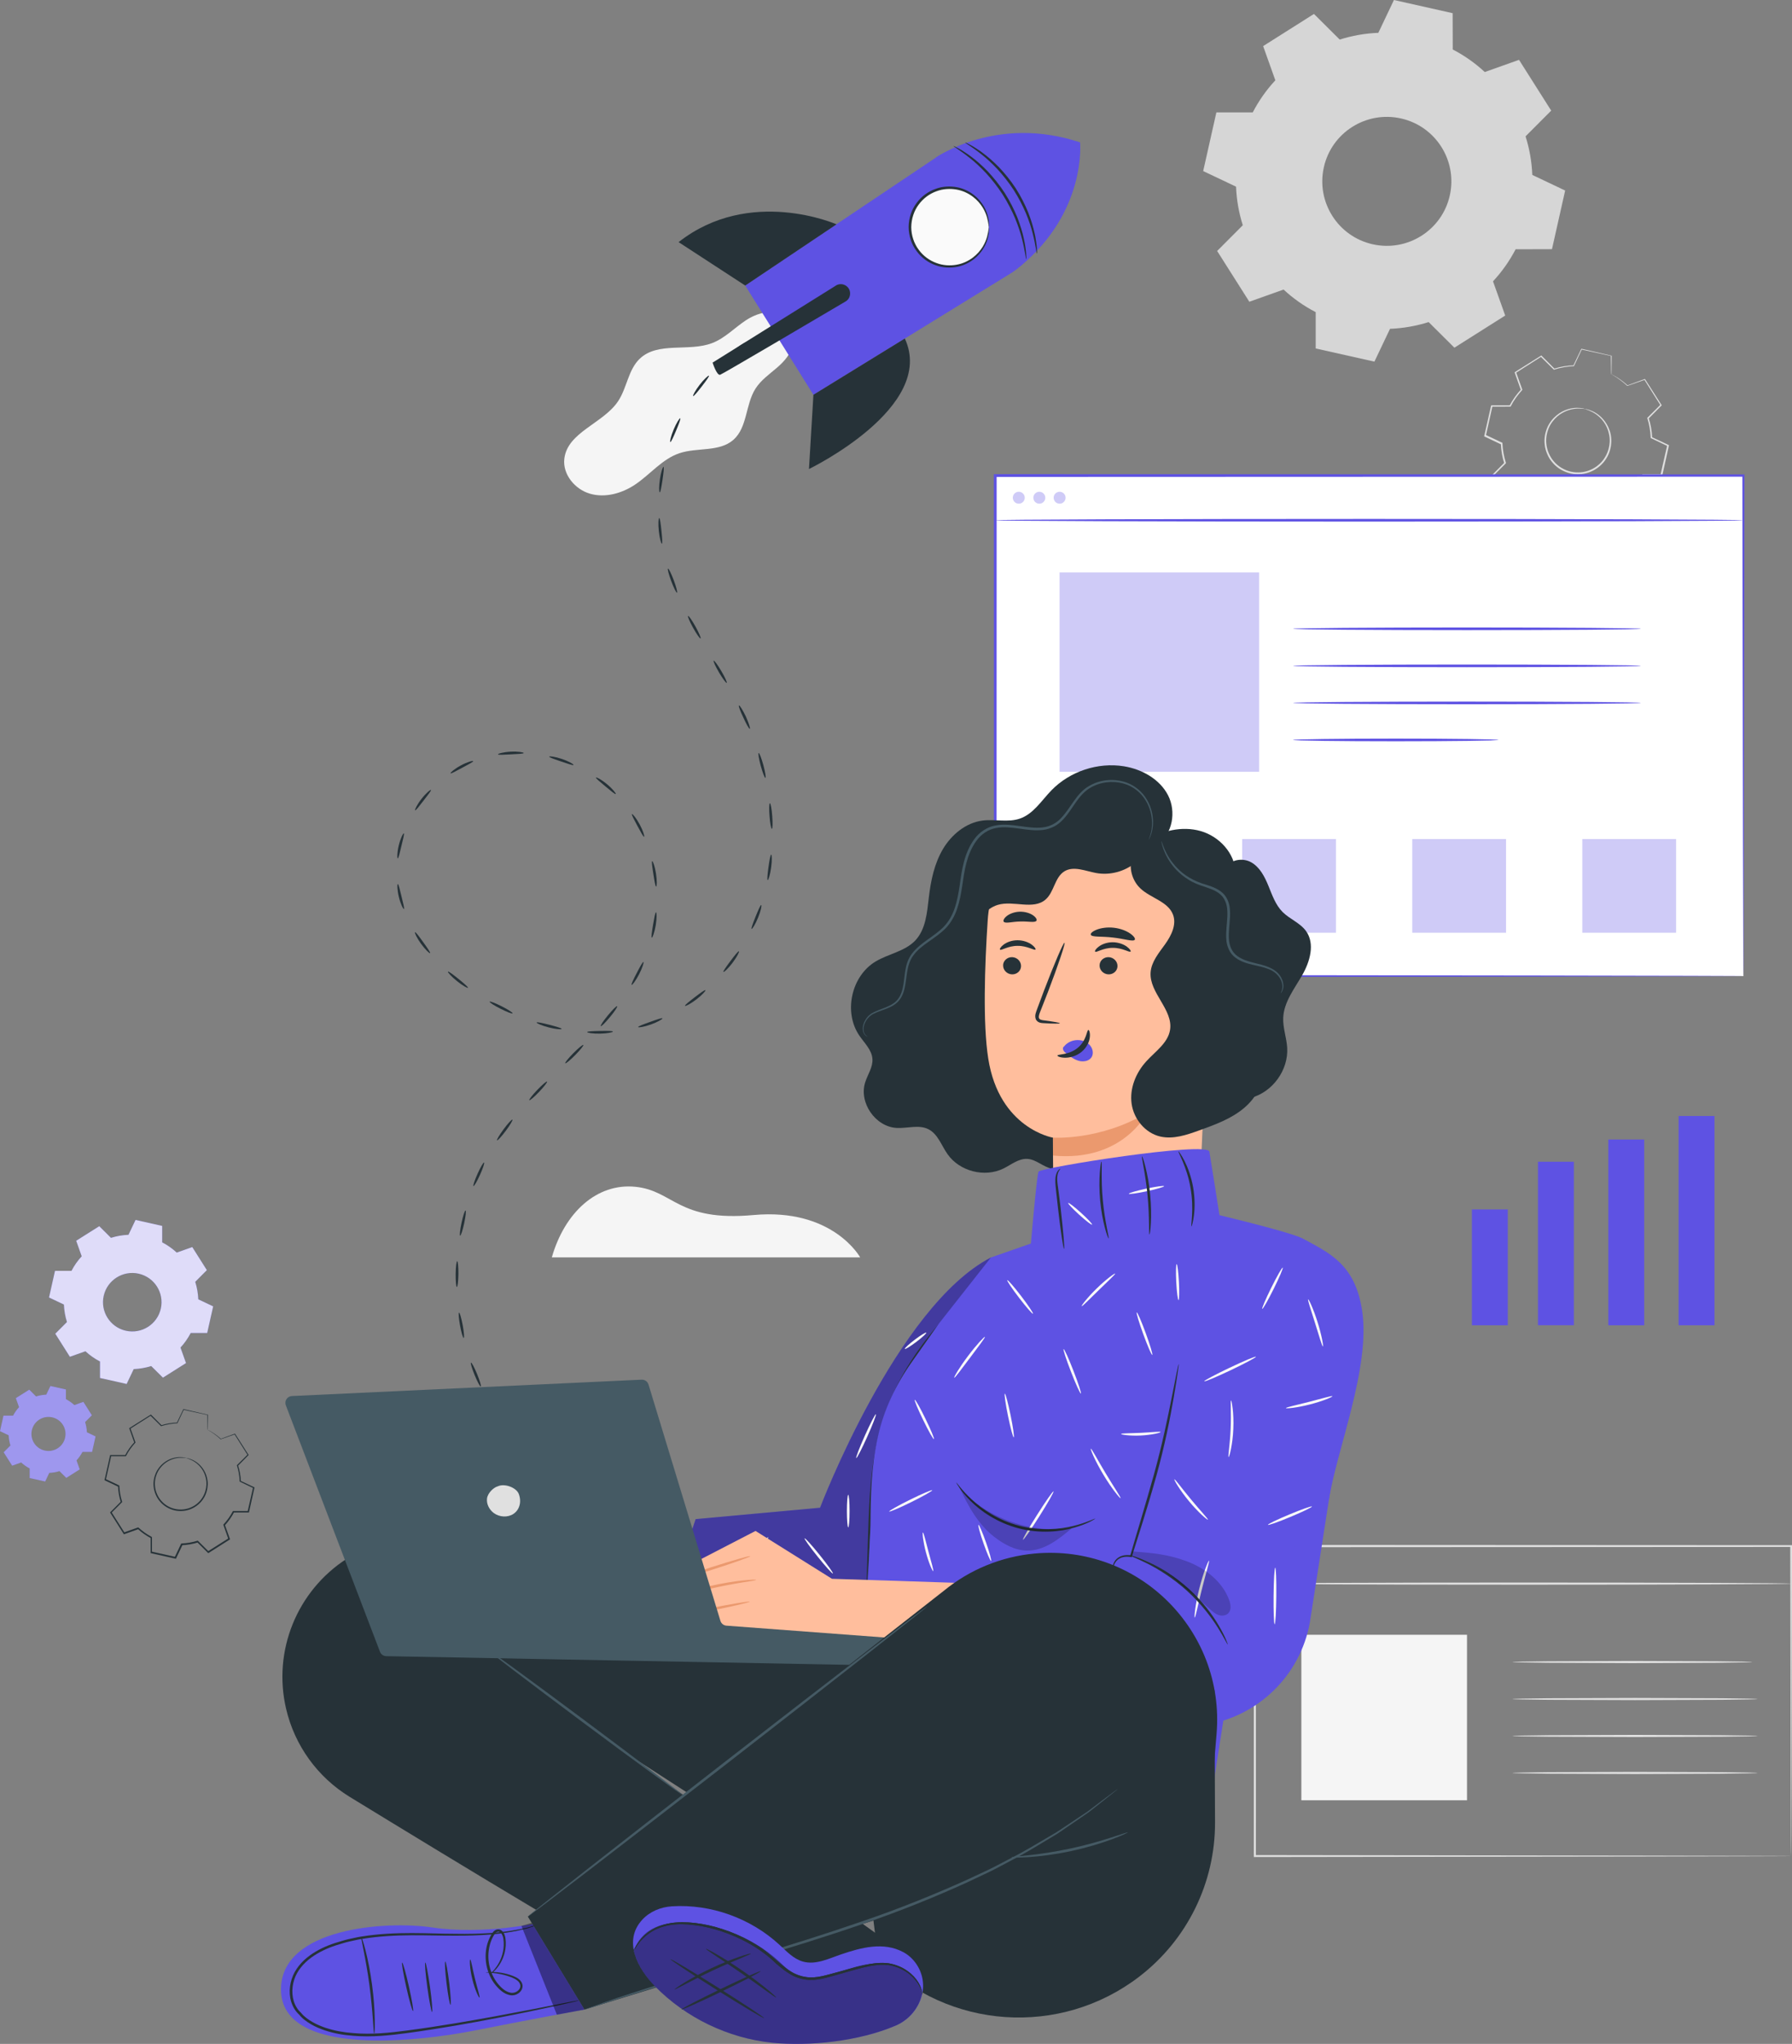 <svg width="443" height="505" viewBox="0 0 443 505" fill="none" xmlns="http://www.w3.org/2000/svg">
<rect x="0" y="0" width="443" height="505" fill="#808080" stroke="none"/>
<path d="M391.836 101.034C391.836 101.034 392.562 101.085 393.746 101.632C394.904 102.165 396.534 103.335 397.552 105.471C398.049 106.526 398.38 107.797 398.329 109.182C398.265 110.555 397.909 112.03 397.056 113.339C396.648 114 396.127 114.61 395.503 115.144C394.892 115.678 394.179 116.136 393.402 116.479C391.862 117.178 390.029 117.369 388.272 116.987C386.515 116.581 384.937 115.627 383.842 114.343C383.282 113.708 382.836 112.996 382.518 112.246C382.187 111.509 381.97 110.721 381.881 109.958C381.665 108.407 381.97 106.92 382.505 105.648C383.052 104.377 383.893 103.373 384.796 102.623C386.617 101.123 388.603 100.767 389.876 100.767C391.174 100.767 391.849 101.047 391.849 101.047C391.849 101.098 391.149 100.907 389.876 100.958C388.628 101.009 386.732 101.415 385 102.877C384.16 103.602 383.358 104.581 382.849 105.801C382.352 107.009 382.085 108.445 382.301 109.907C382.39 110.644 382.594 111.369 382.912 112.068C383.218 112.78 383.638 113.454 384.173 114.051C385.217 115.271 386.706 116.161 388.361 116.543C390.029 116.899 391.747 116.733 393.211 116.072C393.95 115.754 394.624 115.335 395.197 114.826C395.783 114.331 396.292 113.759 396.674 113.123C397.489 111.89 397.858 110.479 397.934 109.182C397.998 107.873 397.692 106.64 397.247 105.623C396.317 103.564 394.764 102.382 393.657 101.809C392.524 101.225 391.811 101.11 391.836 101.047V101.034Z" fill="#E0E0E0"/>
<path d="M398.303 92.415C398.303 92.415 398.303 92.326 398.291 92.136C398.291 91.92 398.291 91.64 398.265 91.271C398.265 90.483 398.24 89.352 398.214 87.877L398.278 87.954C396.394 87.547 393.924 87 390.932 86.352L391.06 86.288C390.474 87.534 389.825 88.92 389.125 90.394L389.087 90.471H389.01C387.483 90.534 385.866 90.801 384.224 91.322L384.134 91.348L384.071 91.284C383.065 90.293 381.97 89.212 380.837 88.093L381.041 88.119C379.042 89.39 376.929 90.737 374.701 92.148L374.778 91.932C375.249 93.254 375.771 94.716 376.305 96.204L376.343 96.318L376.267 96.407C375.249 97.513 374.256 98.86 373.479 100.373L373.428 100.475H373.301C371.888 100.475 370.335 100.475 368.756 100.487L368.96 100.322C368.451 102.623 367.89 105.102 367.318 107.657L367.203 107.415C368.476 108.026 369.889 108.687 371.302 109.36L371.417 109.411V109.538C371.48 111.051 371.748 112.704 372.257 114.305L372.295 114.432L372.193 114.534C371.188 115.538 370.093 116.644 368.985 117.75L369.011 117.471C370.284 119.479 371.646 121.627 373.034 123.814L372.766 123.725C374.116 123.242 375.58 122.721 377.044 122.199L377.171 122.149L377.273 122.238C378.406 123.28 379.755 124.259 381.232 125.021C381.283 125.11 381.105 124.818 381.359 125.225V125.365V125.505V125.784V126.356V127.488C381.359 128.25 381.359 129 381.359 129.75L381.181 129.521C383.663 130.081 386.108 130.627 388.514 131.161L388.259 131.288C388.921 129.903 389.57 128.543 390.207 127.195L390.27 127.068H390.411C392.053 127.005 393.657 126.712 395.184 126.242L395.312 126.204L395.414 126.305C396.496 127.386 397.578 128.454 398.634 129.509L398.367 129.483C400.531 128.11 402.657 126.776 404.72 125.466L404.63 125.721C404.121 124.271 403.612 122.848 403.115 121.449L403.077 121.335L403.166 121.246C404.299 120.038 405.229 118.691 405.967 117.293L406.018 117.191H406.133C407.686 117.191 409.201 117.191 410.677 117.191L410.486 117.343C411.072 114.763 411.619 112.335 412.154 110.021L412.256 110.225C410.817 109.538 409.455 108.89 408.157 108.267L408.068 108.229V108.127C408.004 106.399 407.698 104.81 407.24 103.348L407.215 103.259L407.278 103.195C408.45 102.026 409.506 100.983 410.499 99.992V100.157C408.933 97.691 407.609 95.593 406.489 93.801L406.616 93.839C404.898 94.437 403.497 94.92 402.326 95.339H402.288L402.25 95.326C401.04 94.195 400.022 93.521 399.335 93.076C399.004 92.873 398.736 92.721 398.558 92.606C398.38 92.504 398.291 92.454 398.303 92.454C398.303 92.454 398.405 92.492 398.583 92.581C398.762 92.67 399.029 92.809 399.385 93.026C400.086 93.445 401.13 94.106 402.364 95.225H402.288C403.459 94.793 404.86 94.284 406.565 93.661L406.642 93.636L406.693 93.712C407.838 95.504 409.175 97.589 410.741 100.043L410.805 100.132L410.728 100.208C409.735 101.199 408.691 102.267 407.533 103.437L407.571 103.284C408.042 104.771 408.36 106.386 408.437 108.14L408.348 108C409.659 108.61 411.008 109.259 412.46 109.932L412.587 109.996L412.561 110.136C412.039 112.449 411.505 114.89 410.932 117.471L410.894 117.623H410.741C409.264 117.623 407.762 117.623 406.196 117.636L406.374 117.534C405.623 118.971 404.669 120.343 403.523 121.589L403.561 121.373C404.058 122.771 404.567 124.195 405.089 125.644L405.14 125.81L405 125.899C402.937 127.208 400.824 128.555 398.647 129.928L398.494 130.017L398.367 129.89C397.31 128.835 396.228 127.767 395.146 126.687L395.375 126.738C393.81 127.233 392.167 127.526 390.487 127.589L390.678 127.462C390.041 128.81 389.392 130.183 388.73 131.555L388.654 131.721L388.476 131.683C386.069 131.149 383.612 130.602 381.143 130.043L380.965 130.005V129.814C380.965 129.064 380.965 128.314 380.965 127.551V126.42V125.848V125.568V125.428V125.352V125.314V125.288C381.219 125.695 381.028 125.403 381.092 125.492C379.577 124.704 378.189 123.712 377.044 122.644L377.273 122.695C375.809 123.216 374.345 123.738 372.995 124.221L372.817 124.284L372.715 124.132C371.328 121.945 369.965 119.797 368.692 117.788L368.591 117.636L368.718 117.509C369.825 116.403 370.92 115.297 371.926 114.293L371.875 114.521C371.353 112.882 371.086 111.191 371.022 109.64L371.149 109.831C369.724 109.157 368.323 108.483 367.05 107.886L366.897 107.81L366.936 107.644C367.509 105.102 368.069 102.623 368.591 100.322L368.629 100.157H368.794C370.373 100.157 371.926 100.157 373.339 100.157L373.161 100.259C373.963 98.721 374.969 97.348 376.025 96.216L375.987 96.407C375.452 94.907 374.943 93.458 374.472 92.123L374.421 91.983L374.548 91.907C376.776 90.496 378.902 89.161 380.914 87.903L381.028 87.826L381.117 87.915C382.25 89.047 383.332 90.127 384.325 91.132L384.173 91.093C385.84 90.572 387.495 90.318 389.048 90.267L388.934 90.343C389.647 88.869 390.309 87.496 390.894 86.25L390.932 86.161L391.022 86.187C394.001 86.873 396.47 87.445 398.354 87.877H398.418V87.954C398.405 89.415 398.392 90.534 398.392 91.322C398.392 91.691 398.393 91.983 398.38 92.187C398.38 92.377 398.38 92.479 398.367 92.492L398.303 92.415Z" fill="#E0E0E0"/>
<path d="M442.784 458.596C442.784 458.596 442.771 458.112 442.758 457.21C442.758 456.295 442.746 454.947 442.733 453.193C442.733 449.672 442.707 444.498 442.682 437.862C442.656 424.591 442.618 405.472 442.567 382.006L442.771 382.21C407.202 382.222 360.8 382.248 310.209 382.273L310.477 382.006C310.477 409.108 310.464 435.015 310.464 458.596L310.209 458.341C349.037 458.392 382.136 458.43 405.56 458.468C417.272 458.494 426.565 458.519 432.943 458.532C436.126 458.545 438.57 458.557 440.25 458.557C441.078 458.557 441.702 458.557 442.134 458.57C442.555 458.57 442.784 458.583 442.784 458.583C442.784 458.583 442.58 458.583 442.16 458.596C441.727 458.596 441.116 458.596 440.301 458.608C438.646 458.608 436.215 458.621 433.058 458.634C426.692 458.646 417.425 458.672 405.738 458.697C382.276 458.723 349.113 458.774 310.222 458.824H309.967V458.57C309.967 434.99 309.967 409.083 309.955 381.981V381.714H310.235C360.825 381.739 407.228 381.765 442.796 381.777H443V381.981C442.949 405.511 442.911 424.68 442.886 437.977C442.86 444.587 442.847 449.748 442.835 453.257C442.835 454.998 442.822 456.32 442.809 457.235C442.809 458.125 442.784 458.57 442.784 458.57V458.596Z" fill="#E0E0E0"/>
<path d="M442.835 391.273C442.835 391.426 413.186 391.54 376.611 391.54C340.037 391.54 310.388 391.413 310.388 391.273C310.388 391.133 340.037 391.006 376.611 391.006C413.186 391.006 442.835 391.133 442.835 391.273Z" fill="#E0E0E0"/>
<path d="M362.658 403.909H321.705V444.803H362.658V403.909Z" fill="#F5F5F5"/>
<path d="M433.172 410.646C433.172 410.646 432.968 410.684 432.573 410.697L430.842 410.748C429.263 410.773 427.112 410.799 424.49 410.837C419.054 410.862 411.683 410.888 403.535 410.913C395.388 410.888 388.004 410.85 382.581 410.837C379.959 410.799 377.807 410.773 376.229 410.748C375.528 410.723 374.956 410.71 374.497 410.697C374.103 410.684 373.899 410.659 373.899 410.646C373.899 410.634 374.103 410.608 374.497 410.596C374.956 410.583 375.528 410.57 376.229 410.545C377.807 410.519 379.959 410.494 382.581 410.456C388.017 410.43 395.388 410.405 403.535 410.379C411.683 410.405 419.066 410.443 424.49 410.456C427.112 410.494 429.263 410.519 430.842 410.545C431.542 410.57 432.115 410.583 432.573 410.596C432.968 410.608 433.172 410.634 433.172 410.646Z" fill="#E0E0E0"/>
<path d="M434.496 419.786C434.496 419.786 434.279 419.824 433.885 419.837C433.426 419.85 432.841 419.862 432.115 419.888C430.511 419.913 428.309 419.939 425.623 419.977C420.072 420.002 412.536 420.028 404.197 420.053C395.859 420.028 388.322 419.989 382.772 419.977C380.086 419.939 377.884 419.913 376.28 419.888C375.567 419.862 374.981 419.85 374.51 419.837C374.103 419.824 373.899 419.799 373.899 419.786C373.899 419.773 374.115 419.748 374.51 419.735C374.968 419.722 375.554 419.71 376.28 419.684C377.884 419.659 380.086 419.633 382.772 419.595C388.322 419.57 395.859 419.544 404.197 419.519C412.536 419.544 420.072 419.583 425.623 419.595C428.309 419.633 430.511 419.659 432.115 419.684C432.828 419.71 433.414 419.722 433.885 419.735C434.292 419.748 434.496 419.773 434.496 419.786Z" fill="#E0E0E0"/>
<path d="M434.496 428.913C434.496 428.913 434.279 428.952 433.885 428.964C433.426 428.977 432.841 428.99 432.115 429.015C430.511 429.041 428.309 429.066 425.623 429.104C420.072 429.13 412.536 429.155 404.197 429.18C395.859 429.155 388.322 429.117 382.772 429.104C380.086 429.066 377.884 429.041 376.28 429.015C375.567 428.99 374.981 428.977 374.51 428.964C374.103 428.952 373.899 428.926 373.899 428.913C373.899 428.901 374.115 428.875 374.51 428.863C374.968 428.85 375.554 428.837 376.28 428.812C377.884 428.786 380.086 428.761 382.772 428.723C388.322 428.697 395.859 428.672 404.197 428.646C412.536 428.672 420.072 428.71 425.623 428.723C428.309 428.761 430.511 428.786 432.115 428.812C432.828 428.837 433.414 428.85 433.885 428.863C434.292 428.875 434.496 428.901 434.496 428.913Z" fill="#E0E0E0"/>
<path d="M434.496 438.053C434.496 438.053 434.279 438.091 433.885 438.104C433.426 438.117 432.841 438.129 432.115 438.155C430.511 438.18 428.309 438.206 425.623 438.244C420.072 438.269 412.536 438.295 404.197 438.32C395.859 438.295 388.322 438.256 382.772 438.244C380.086 438.206 377.884 438.18 376.28 438.155C375.567 438.129 374.981 438.117 374.51 438.104C374.103 438.091 373.899 438.066 373.899 438.053C373.899 438.04 374.115 438.015 374.51 438.002C374.968 437.99 375.554 437.977 376.28 437.951C377.884 437.926 380.086 437.901 382.772 437.862C388.322 437.837 395.859 437.812 404.197 437.786C412.536 437.812 420.072 437.85 425.623 437.862C428.309 437.901 430.511 437.926 432.115 437.951C432.828 437.977 433.414 437.99 433.885 438.002C434.292 438.015 434.496 438.04 434.496 438.053Z" fill="#E0E0E0"/>
<g opacity="0.8">
<path fill-rule="evenodd" clip-rule="evenodd" d="M359.119 12.216C362.035 13.729 364.695 15.61 367.05 17.797L375.516 14.784L383.473 27.331L377.133 33.687C378.1 36.737 378.673 39.954 378.8 43.221L386.922 47.072L383.664 61.564L374.676 61.589C373.161 64.5 371.277 67.157 369.087 69.509L372.104 77.962L359.539 85.907L353.174 79.577C350.119 80.543 346.911 81.115 343.626 81.242L339.769 89.352L325.256 86.098V77.123C322.328 75.611 319.668 73.729 317.313 71.543L308.847 74.555L300.89 62.009L307.23 55.653C306.263 52.602 305.69 49.398 305.562 46.119L297.44 42.267L300.699 27.776H309.687C311.202 24.852 313.086 22.195 315.276 19.843L312.259 11.39L324.824 3.445L331.189 9.775C334.244 8.809 337.452 8.237 340.737 8.11L344.594 0L359.107 3.254L359.132 12.229L359.119 12.216ZM346.325 29.263C337.732 27.343 329.19 32.733 327.268 41.326C325.345 49.907 330.743 58.437 339.349 60.356C347.942 62.276 356.484 56.886 358.406 48.293C360.329 39.712 354.931 31.182 346.325 29.263Z" fill="#EBEBEB"/>
</g>
<path d="M136.414 310.667H212.643C212.643 310.667 205.909 298.413 186.279 300.205C167.539 301.908 166.585 294.179 157.062 293.226C147.54 292.273 139.596 299.569 136.414 310.667Z" fill="#F5F5F5"/>
<path d="M430.983 117.509H246.035V241.171H430.983V117.509Z" fill="white"/>
<path d="M430.983 241.158C430.983 241.158 430.97 240.383 430.957 238.908C430.957 237.421 430.944 235.234 430.932 232.387C430.919 226.666 430.893 218.264 430.868 207.522C430.83 186.039 430.792 155.162 430.728 117.509L430.995 117.776C380.035 117.789 315.734 117.814 246.061 117.84H246.048L246.379 117.509C246.379 161.556 246.353 203.455 246.353 241.171L246.048 240.866C300.496 240.929 346.694 240.98 379.297 241.018C395.605 241.056 408.513 241.082 417.361 241.095C421.778 241.107 425.177 241.12 427.482 241.133C428.627 241.133 429.493 241.145 430.091 241.145C430.677 241.145 430.983 241.158 430.983 241.158C430.983 241.158 430.702 241.158 430.117 241.171C429.531 241.171 428.666 241.171 427.533 241.184C425.241 241.184 421.855 241.209 417.463 241.222C408.628 241.234 395.745 241.272 379.463 241.298C346.809 241.336 300.547 241.387 246.022 241.45H245.717V241.145C245.717 203.429 245.704 161.543 245.691 117.484V117.153H246.022H246.035C315.721 117.179 380.01 117.204 430.97 117.217H431.237V117.484C431.173 155.2 431.135 186.141 431.097 207.662C431.072 218.391 431.046 226.768 431.033 232.476C431.021 235.311 431.008 237.472 431.008 238.946C431.008 240.408 430.983 241.145 430.983 241.145V241.158Z" fill="#5E52E3"/>
<path d="M246.035 128.543C246.035 128.365 287.409 128.213 338.433 128.213C389.456 128.213 430.83 128.365 430.83 128.543C430.83 128.721 389.469 128.874 338.433 128.874C287.396 128.874 246.035 128.721 246.035 128.543Z" fill="#5E52E3"/>
<g opacity="0.3">
<path d="M253.329 122.976C253.329 123.789 252.667 124.45 251.853 124.45C251.038 124.45 250.376 123.789 250.376 122.976C250.376 122.162 251.038 121.501 251.853 121.501C252.667 121.501 253.329 122.162 253.329 122.976Z" fill="#5E52E3"/>
</g>
<g opacity="0.3">
<path d="M258.409 122.976C258.409 123.789 257.747 124.45 256.932 124.45C256.118 124.45 255.456 123.789 255.456 122.976C255.456 122.162 256.118 121.501 256.932 121.501C257.747 121.501 258.409 122.162 258.409 122.976Z" fill="#5E52E3"/>
</g>
<g opacity="0.3">
<path d="M263.425 122.976C263.425 123.789 262.763 124.45 261.948 124.45C261.133 124.45 260.471 123.789 260.471 122.976C260.471 122.162 261.133 121.501 261.948 121.501C262.763 121.501 263.425 122.162 263.425 122.976Z" fill="#5E52E3"/>
</g>
<g opacity="0.3">
<path d="M311.266 141.433H261.936V190.692H311.266V141.433Z" fill="#5E52E3"/>
</g>
<path d="M405.624 155.365C405.624 155.543 386.388 155.696 362.646 155.696C338.904 155.696 319.668 155.543 319.668 155.365C319.668 155.187 338.904 155.035 362.646 155.035C386.388 155.035 405.624 155.187 405.624 155.365Z" fill="#5E52E3"/>
<path d="M405.624 164.518C405.624 164.696 386.388 164.849 362.646 164.849C338.904 164.849 319.668 164.696 319.668 164.518C319.668 164.34 338.904 164.188 362.646 164.188C386.388 164.188 405.624 164.34 405.624 164.518Z" fill="#5E52E3"/>
<path d="M405.624 173.67C405.624 173.848 386.388 174.001 362.646 174.001C338.904 174.001 319.668 173.848 319.668 173.67C319.668 173.492 338.904 173.34 362.646 173.34C386.388 173.34 405.624 173.492 405.624 173.67Z" fill="#5E52E3"/>
<path d="M370.475 182.823C370.475 182.823 369.762 182.912 368.476 182.95C367.076 182.976 365.243 183.014 363.028 183.052C358.432 183.116 352.08 183.154 345.065 183.154C338.051 183.154 331.698 183.116 327.103 183.052C324.9 183.014 323.067 182.976 321.654 182.95C320.368 182.912 319.655 182.861 319.655 182.823C319.655 182.785 320.368 182.734 321.654 182.696C323.054 182.671 324.887 182.632 327.103 182.594C331.698 182.531 338.051 182.493 345.065 182.493C352.08 182.493 358.432 182.531 363.028 182.594C365.23 182.632 367.063 182.671 368.476 182.696C369.762 182.734 370.475 182.785 370.475 182.823Z" fill="#5E52E3"/>
<g opacity="0.3">
<path d="M288.211 207.306H265.029V230.455H288.211V207.306Z" fill="#5E52E3"/>
</g>
<g opacity="0.3">
<path d="M330.26 207.306H307.078V230.455H330.26V207.306Z" fill="#5E52E3"/>
</g>
<g opacity="0.3">
<path d="M372.308 207.306H349.126V230.455H372.308V207.306Z" fill="#5E52E3"/>
</g>
<g opacity="0.3">
<path d="M414.344 207.306H391.162V230.455H414.344V207.306Z" fill="#5E52E3"/>
</g>
<path d="M193.624 78.077C190.861 76.234 187.067 77.352 184.305 79.195C181.542 81.039 179.187 83.556 176.094 84.751C170.289 87.001 162.663 84.331 158.157 88.628C155.292 91.348 155 95.823 152.81 99.115C149.118 104.657 140.27 106.742 139.507 113.352C139.061 117.204 142.116 120.903 145.859 121.984C149.589 123.064 153.701 121.92 156.935 119.772C160.716 117.268 163.682 113.39 167.997 111.967C172.402 110.505 177.838 111.725 181.313 108.662C184.789 105.585 184.267 99.941 186.762 96.026C188.086 93.941 190.174 92.479 192.058 90.865C193.942 89.251 195.711 87.255 196.03 84.801C196.348 82.348 195.342 78.166 193.649 78.077" fill="#F5F5F5"/>
<path d="M121.888 348.141C122.041 348.052 122.563 348.561 123.047 349.286C123.53 350.01 123.798 350.697 123.645 350.798C123.492 350.9 122.983 350.391 122.487 349.654C122.003 348.917 121.735 348.243 121.888 348.141Z" fill="#263238"/>
<path d="M116.427 336.676C116.605 336.612 117.28 337.883 117.942 339.498C118.604 341.112 119.011 342.485 118.846 342.561C118.68 342.638 118.005 341.379 117.331 339.739C116.656 338.099 116.261 336.726 116.427 336.676Z" fill="#263238"/>
<path d="M113.473 324.319C113.651 324.294 114.059 325.667 114.377 327.383C114.695 329.099 114.81 330.523 114.632 330.573C114.453 330.612 114.046 329.239 113.728 327.51C113.41 325.768 113.295 324.345 113.473 324.319Z" fill="#263238"/>
<path d="M113.028 311.62C113.207 311.632 113.334 313.056 113.322 314.798C113.296 316.539 113.13 317.963 112.939 317.976C112.761 317.976 112.633 316.565 112.646 314.785C112.671 313.018 112.837 311.594 113.028 311.607V311.62Z" fill="#263238"/>
<path d="M115.09 299.086C115.269 299.137 115.116 300.56 114.747 302.264C114.377 303.967 113.932 305.327 113.754 305.302C113.575 305.277 113.728 303.853 114.097 302.124C114.466 300.395 114.912 299.035 115.09 299.086Z" fill="#263238"/>
<path d="M119.66 287.239C119.826 287.328 119.38 288.688 118.655 290.277C117.942 291.866 117.216 293.112 117.051 293.048C116.885 292.984 117.331 291.624 118.056 290.01C118.782 288.395 119.495 287.162 119.66 287.239Z" fill="#263238"/>
<path d="M126.674 276.637C126.814 276.752 126.089 277.985 125.045 279.383C124.001 280.781 123.021 281.836 122.893 281.748C122.715 281.633 123.466 280.413 124.51 278.989C125.567 277.565 126.534 276.51 126.674 276.637Z" fill="#263238"/>
<path d="M135.242 267.23C135.37 267.357 134.491 268.488 133.282 269.76C132.072 271.031 130.978 271.959 130.85 271.832C130.723 271.705 131.589 270.573 132.811 269.302C134.02 268.031 135.115 267.103 135.242 267.23Z" fill="#263238"/>
<path d="M144.205 258.179C144.332 258.306 143.441 259.425 142.206 260.671C140.971 261.929 139.864 262.832 139.736 262.705C139.609 262.578 140.5 261.459 141.735 260.213C142.97 258.967 144.077 258.052 144.205 258.179Z" fill="#263238"/>
<path d="M152.568 248.607C152.721 248.721 151.932 249.916 150.799 251.276C149.678 252.637 148.66 253.654 148.52 253.526C148.38 253.399 149.169 252.204 150.29 250.857C151.397 249.509 152.415 248.493 152.568 248.607Z" fill="#263238"/>
<path d="M159.061 237.688C159.226 237.751 158.806 239.137 157.991 240.713C157.177 242.29 156.298 243.434 156.146 243.332C155.993 243.23 156.604 241.946 157.406 240.408C158.208 238.857 158.895 237.612 159.061 237.688Z" fill="#263238"/>
<path d="M162.167 225.408C162.346 225.408 162.396 226.87 162.104 228.611C161.811 230.365 161.302 231.713 161.123 231.675C160.945 231.624 161.162 230.226 161.442 228.51C161.735 226.793 161.976 225.395 162.167 225.408Z" fill="#263238"/>
<path d="M161.225 212.772C161.403 212.722 161.9 214.082 162.167 215.836C162.447 217.59 162.383 219.039 162.205 219.052C162.014 219.052 161.785 217.666 161.518 215.938C161.25 214.222 161.047 212.811 161.225 212.772Z" fill="#263238"/>
<path d="M156.222 201.141C156.375 201.039 157.304 202.145 158.144 203.709C158.984 205.272 159.392 206.658 159.226 206.734C159.048 206.81 158.386 205.552 157.559 204.026C156.744 202.501 156.069 201.242 156.222 201.141Z" fill="#263238"/>
<path d="M147.336 192.116C147.438 191.963 148.724 192.637 150.086 193.781C151.461 194.925 152.352 196.069 152.212 196.183C152.072 196.311 150.99 195.395 149.653 194.289C148.316 193.171 147.222 192.268 147.323 192.116H147.336Z" fill="#263238"/>
<path d="M135.764 186.954C135.803 186.776 137.241 186.954 138.934 187.526C140.615 188.098 141.862 188.836 141.786 189.001C141.71 189.166 140.36 188.709 138.718 188.149C137.076 187.59 135.726 187.132 135.764 186.942V186.954Z" fill="#263238"/>
<path d="M123.11 186.382C123.072 186.204 124.485 185.81 126.255 185.721C128.037 185.632 129.475 185.874 129.463 186.052C129.463 186.242 128.037 186.293 126.293 186.382C124.561 186.471 123.136 186.56 123.11 186.382Z" fill="#263238"/>
<path d="M111.373 191.06C111.271 190.92 112.366 189.954 113.932 189.115C115.497 188.263 116.91 187.895 116.974 188.06C117.038 188.238 115.777 188.874 114.25 189.7C112.722 190.513 111.487 191.213 111.373 191.06Z" fill="#263238"/>
<path d="M102.627 200.2C102.475 200.111 103.098 198.789 104.193 197.391C105.288 195.98 106.408 195.052 106.536 195.179C106.663 195.306 105.784 196.412 104.715 197.798C103.646 199.171 102.793 200.302 102.627 200.2Z" fill="#263238"/>
<path d="M98.337 212.073C98.159 212.061 98.159 210.599 98.579 208.87C98.999 207.141 99.661 205.844 99.826 205.908C100.005 205.972 99.635 207.344 99.228 209.035C98.821 210.713 98.528 212.111 98.337 212.086V212.073Z" fill="#263238"/>
<path d="M99.852 224.594C99.686 224.658 99.025 223.361 98.604 221.632C98.184 219.904 98.172 218.442 98.35 218.429C98.541 218.404 98.834 219.789 99.254 221.48C99.661 223.171 100.03 224.531 99.852 224.607V224.594Z" fill="#263238"/>
<path d="M106.306 235.489C106.166 235.603 105.122 234.612 104.078 233.175C103.034 231.739 102.436 230.417 102.602 230.328C102.767 230.239 103.607 231.383 104.626 232.794C105.644 234.205 106.459 235.374 106.319 235.489H106.306Z" fill="#263238"/>
<path d="M115.688 244.056C115.587 244.209 114.326 243.497 112.951 242.391C111.577 241.285 110.622 240.192 110.736 240.065C110.864 239.925 111.997 240.777 113.359 241.883C114.721 242.976 115.79 243.917 115.688 244.069V244.056Z" fill="#263238"/>
<path d="M126.713 250.375C126.636 250.54 125.3 250.031 123.721 249.23C122.142 248.43 120.946 247.654 121.035 247.489C121.124 247.336 122.461 247.845 124.027 248.633C125.58 249.421 126.789 250.197 126.713 250.375Z" fill="#263238"/>
<path d="M138.832 254.226C138.806 254.404 137.355 254.289 135.637 253.844C133.918 253.399 132.607 252.815 132.658 252.637C132.721 252.459 134.109 252.764 135.802 253.196C137.495 253.628 138.857 254.035 138.832 254.213V254.226Z" fill="#263238"/>
<path d="M151.512 254.874C151.537 255.052 150.111 255.357 148.342 255.383C146.572 255.421 145.134 255.179 145.147 255.001C145.147 254.811 146.585 254.76 148.329 254.722C150.073 254.696 151.499 254.684 151.512 254.874Z" fill="#263238"/>
<path d="M163.759 251.607C163.835 251.772 162.6 252.522 160.92 253.12C159.252 253.717 157.814 253.933 157.763 253.756C157.712 253.578 159.048 253.082 160.691 252.497C162.333 251.912 163.67 251.442 163.759 251.607Z" fill="#263238"/>
<path d="M174.389 244.654C174.516 244.781 173.548 245.862 172.135 246.942C170.722 248.023 169.436 248.671 169.335 248.518C169.233 248.366 170.34 247.476 171.728 246.408C173.116 245.353 174.261 244.514 174.389 244.641V244.654Z" fill="#263238"/>
<path d="M182.675 235.044C182.828 235.145 182.179 236.429 181.11 237.853C180.04 239.277 178.984 240.255 178.844 240.128C178.704 240.001 179.531 238.844 180.575 237.446C181.619 236.048 182.51 234.942 182.663 235.044H182.675Z" fill="#263238"/>
<path d="M188.188 223.616C188.366 223.666 188.074 225.09 187.399 226.73C186.737 228.37 185.96 229.59 185.807 229.514C185.642 229.438 186.138 228.103 186.788 226.476C187.437 224.861 188.01 223.552 188.188 223.616Z" fill="#263238"/>
<path d="M190.645 211.158C190.823 211.158 190.874 212.607 190.632 214.361C190.39 216.115 189.957 217.488 189.779 217.45C189.601 217.412 189.741 216.001 189.97 214.272C190.212 212.543 190.454 211.145 190.645 211.158Z" fill="#263238"/>
<path d="M190.327 198.459C190.505 198.433 190.773 199.844 190.9 201.599C191.04 203.366 191.002 204.789 190.811 204.789C190.62 204.789 190.365 203.378 190.238 201.65C190.098 199.908 190.136 198.484 190.327 198.459Z" fill="#263238"/>
<path d="M187.551 186.052C187.729 186.001 188.239 187.336 188.71 189.039C189.168 190.742 189.397 192.153 189.219 192.192C189.041 192.23 188.519 190.895 188.06 189.204C187.602 187.514 187.373 186.103 187.551 186.052Z" fill="#263238"/>
<path d="M182.689 174.306C182.854 174.217 183.618 175.438 184.382 177.027C185.095 178.641 185.54 180.014 185.362 180.078C185.197 180.141 184.484 178.908 183.771 177.306C183.007 175.73 182.51 174.395 182.676 174.306H182.689Z" fill="#263238"/>
<path d="M176.425 163.234C176.578 163.145 177.431 164.289 178.322 165.814C179.213 167.327 179.811 168.636 179.646 168.725C179.493 168.814 178.64 167.658 177.749 166.145C176.858 164.632 176.272 163.323 176.425 163.234Z" fill="#263238"/>
<path d="M170.098 152.187C170.264 152.098 171.079 153.281 171.932 154.806C172.784 156.344 173.345 157.653 173.179 157.742C173.026 157.831 172.199 156.662 171.346 155.124C170.493 153.586 169.933 152.264 170.098 152.187Z" fill="#263238"/>
<path d="M165.133 140.492C165.312 140.441 165.948 141.725 166.559 143.352C167.17 144.992 167.527 146.365 167.361 146.441C167.196 146.518 166.559 145.234 165.935 143.581C165.324 141.929 164.955 140.543 165.133 140.492Z" fill="#263238"/>
<path d="M162.956 127.997C163.147 127.997 163.338 129.395 163.517 131.136C163.695 132.865 163.809 134.289 163.631 134.327C163.453 134.365 163.046 132.98 162.867 131.213C162.676 129.458 162.778 128.009 162.956 128.009V127.997Z" fill="#263238"/>
<path d="M164.013 115.348C164.191 115.386 164.038 116.797 163.784 118.526C163.529 120.255 163.274 121.653 163.096 121.64C162.918 121.64 162.867 120.178 163.134 118.437C163.389 116.683 163.847 115.31 164.026 115.348H164.013Z" fill="#263238"/>
<path d="M168.163 103.348C168.329 103.437 167.819 104.759 167.145 106.374C166.47 107.988 165.884 109.272 165.706 109.221C165.541 109.17 165.846 107.759 166.534 106.119C167.221 104.48 167.998 103.272 168.163 103.348Z" fill="#263238"/>
<path d="M175.254 92.823C175.394 92.95 174.554 94.094 173.484 95.48C172.415 96.852 171.511 97.958 171.358 97.857C171.206 97.755 171.88 96.471 172.962 95.073C174.045 93.674 175.127 92.708 175.254 92.823Z" fill="#263238"/>
<path d="M184.815 84.458C184.916 84.611 183.822 85.513 182.434 86.581C181.046 87.649 179.901 88.475 179.773 88.335C179.659 88.195 180.626 87.127 182.027 86.047C183.427 84.966 184.713 84.293 184.815 84.445V84.458Z" fill="#263238"/>
<path d="M196.144 78.712C196.208 78.89 194.909 79.488 193.318 80.187C191.714 80.873 190.39 81.394 190.301 81.242C190.212 81.077 191.421 80.289 193.051 79.589C194.68 78.89 196.081 78.56 196.144 78.725V78.712Z" fill="#263238"/>
<path d="M205.374 76.374C205.399 76.552 204.725 76.831 203.872 76.984C203.019 77.136 202.28 77.124 202.242 76.945C202.204 76.768 202.879 76.488 203.744 76.335C204.61 76.17 205.348 76.195 205.374 76.374Z" fill="#263238"/>
<path d="M231.357 38.949C231.357 38.949 246.315 28.297 267.002 35.174C267.002 35.174 268.708 52.284 252.107 65.886" fill="#5E52E3"/>
<path d="M184.216 70.552C184.853 71.505 201.084 97.552 201.084 97.552L249.803 67.577C258.307 62.34 260.51 50.962 254.565 42.941C249.141 35.632 238.919 33.865 231.357 38.937L184.216 70.539V70.552Z" fill="#5E52E3"/>
<path d="M201.084 97.551L199.989 115.882C199.989 115.882 231.561 100.615 223.681 83.644L201.071 97.551H201.084Z" fill="#263238"/>
<path d="M206.787 55.424C206.787 55.424 185.375 45.992 167.756 59.823L184.229 70.551L206.8 55.424H206.787Z" fill="#263238"/>
<path d="M206.635 70.564L176.158 89.594C176.158 89.594 177.202 92.861 178.03 92.594C178.717 92.365 201.606 78.865 209.041 74.48C210.25 73.768 210.53 72.141 209.639 71.047C208.901 70.157 207.615 69.941 206.635 70.552V70.564Z" fill="#263238"/>
<path d="M244.196 58.38C245.43 53.145 242.18 47.903 236.938 46.672C231.695 45.44 226.445 48.685 225.212 53.92C223.978 59.155 227.228 64.397 232.471 65.629C237.713 66.86 242.963 63.615 244.196 58.38Z" fill="#FAFAFA"/>
<path d="M244.456 56.136C244.38 56.136 244.418 55.272 244.023 53.785C243.629 52.335 242.648 50.212 240.459 48.573C239.377 47.772 238.014 47.098 236.449 46.831C234.896 46.577 233.139 46.628 231.484 47.263C229.816 47.861 228.238 48.992 227.104 50.556C225.946 52.094 225.297 54.077 225.271 56.123C225.284 58.17 225.946 60.141 227.104 61.691C228.225 63.255 229.816 64.386 231.484 64.984C233.151 65.619 234.896 65.683 236.449 65.416C238.014 65.149 239.377 64.475 240.459 63.674C242.648 62.035 243.629 59.912 244.023 58.462C244.418 56.988 244.38 56.111 244.456 56.111C244.482 56.111 244.494 56.327 244.494 56.734C244.494 57.14 244.456 57.751 244.278 58.513C243.96 60.026 243.005 62.263 240.751 64.03C239.631 64.895 238.205 65.632 236.563 65.937C234.921 66.23 233.062 66.191 231.28 65.53C229.498 64.907 227.805 63.712 226.595 62.047C225.348 60.407 224.648 58.285 224.622 56.098C224.635 53.912 225.348 51.789 226.595 50.149C227.805 48.484 229.511 47.289 231.28 46.666C233.062 46.005 234.921 45.967 236.563 46.259C238.218 46.564 239.644 47.301 240.751 48.166C243.005 49.933 243.96 52.183 244.278 53.683C244.456 54.446 244.507 55.056 244.494 55.462C244.494 55.869 244.494 56.085 244.456 56.085V56.136Z" fill="#263238"/>
<path d="M256.334 62.632C256.207 62.632 256.067 60.738 255.316 57.776C254.959 56.288 254.387 54.56 253.623 52.704C252.833 50.848 251.828 48.877 250.58 46.92C249.307 44.975 247.907 43.246 246.545 41.759C245.157 40.297 243.82 39.064 242.611 38.123C240.218 36.229 238.537 35.314 238.601 35.199C238.626 35.161 239.059 35.365 239.81 35.771C240.192 35.975 240.663 36.229 241.172 36.572C241.682 36.916 242.293 37.271 242.891 37.755C244.151 38.657 245.539 39.877 246.977 41.339C248.391 42.827 249.829 44.581 251.128 46.564C252.401 48.56 253.406 50.581 254.183 52.488C254.921 54.394 255.456 56.174 255.774 57.687C255.965 58.437 256.042 59.136 256.143 59.746C256.245 60.356 256.296 60.877 256.322 61.31C256.385 62.174 256.385 62.644 256.347 62.657L256.334 62.632Z" fill="#263238"/>
<path d="M253.712 64.043C253.585 64.055 253.432 62.123 252.668 59.111C252.299 57.598 251.713 55.844 250.949 53.95C250.147 52.068 249.129 50.047 247.856 48.051C246.57 46.068 245.157 44.301 243.77 42.788C242.369 41.301 241.007 40.03 239.785 39.077C237.366 37.132 235.66 36.178 235.724 36.077C235.749 36.038 236.182 36.255 236.959 36.674C237.353 36.877 237.812 37.144 238.334 37.5C238.856 37.843 239.467 38.225 240.078 38.708C241.351 39.636 242.764 40.882 244.215 42.382C245.641 43.907 247.092 45.687 248.403 47.708C249.689 49.742 250.708 51.801 251.497 53.733C252.248 55.678 252.795 57.483 253.114 59.022C253.305 59.784 253.394 60.496 253.496 61.106C253.597 61.717 253.648 62.263 253.674 62.695C253.737 63.572 253.75 64.055 253.699 64.055L253.712 64.043Z" fill="#263238"/>
<path d="M372.741 298.819H363.868V327.447H372.741V298.819Z" fill="#5E52E3"/>
<path d="M389.074 287.035H380.201V327.434H389.074V287.035Z" fill="#5E52E3"/>
<path d="M406.464 281.544H397.591V327.447H406.464V281.544Z" fill="#5E52E3"/>
<path d="M423.841 275.734H414.968V327.446H423.841V275.734Z" fill="#5E52E3"/>
<path d="M46.083 360.235C46.083 360.235 46.672 360.276 47.633 360.72C48.573 361.153 49.895 362.102 50.722 363.836C51.125 364.692 51.394 365.724 51.352 366.848C51.301 367.963 51.011 369.159 50.319 370.222C49.989 370.759 49.565 371.254 49.059 371.687C48.563 372.121 47.984 372.492 47.354 372.771C46.103 373.338 44.616 373.493 43.19 373.183C41.764 372.853 40.483 372.079 39.594 371.037C39.139 370.521 38.778 369.944 38.519 369.335C38.251 368.736 38.075 368.097 38.003 367.478C37.827 366.219 38.075 365.012 38.509 363.98C38.953 362.948 39.635 362.133 40.369 361.524C41.846 360.307 43.458 360.018 44.492 360.018C45.545 360.018 46.093 360.245 46.093 360.245C46.093 360.286 45.525 360.132 44.492 360.173C43.479 360.214 41.94 360.544 40.534 361.731C39.852 362.319 39.201 363.113 38.788 364.104C38.385 365.084 38.168 366.25 38.344 367.436C38.416 368.035 38.581 368.623 38.84 369.19C39.088 369.768 39.429 370.315 39.863 370.8C40.71 371.79 41.919 372.513 43.262 372.822C44.616 373.111 46.011 372.977 47.199 372.44C47.798 372.182 48.346 371.842 48.811 371.429C49.286 371.027 49.699 370.563 50.009 370.047C50.67 369.046 50.97 367.901 51.032 366.848C51.084 365.786 50.836 364.785 50.474 363.959C49.72 362.288 48.459 361.328 47.56 360.864C46.641 360.39 46.062 360.297 46.083 360.245V360.235Z" fill="#263238"/>
<path d="M51.332 353.239C51.332 353.239 51.332 353.167 51.321 353.012C51.321 352.837 51.321 352.61 51.301 352.311C51.301 351.671 51.28 350.753 51.259 349.556L51.311 349.618C49.782 349.288 47.777 348.844 45.349 348.318L45.453 348.266C44.977 349.278 44.45 350.402 43.882 351.599L43.851 351.661H43.779C42.539 351.712 41.227 351.929 39.894 352.352L39.821 352.373L39.77 352.321C38.953 351.516 38.065 350.639 37.145 349.731L37.31 349.752C35.688 350.784 33.973 351.878 32.165 353.023L32.227 352.847C32.609 353.92 33.033 355.107 33.467 356.314L33.498 356.407L33.436 356.479C32.609 357.377 31.803 358.47 31.173 359.698L31.132 359.781H31.028C29.881 359.781 28.621 359.781 27.34 359.791L27.505 359.657C27.092 361.524 26.637 363.536 26.172 365.61L26.079 365.414C27.112 365.909 28.259 366.446 29.406 366.993L29.499 367.034V367.137C29.551 368.365 29.768 369.706 30.181 371.006L30.212 371.109L30.129 371.192C29.313 372.007 28.424 372.905 27.526 373.802L27.546 373.575C28.579 375.205 29.685 376.949 30.811 378.724L30.594 378.652C31.69 378.259 32.878 377.836 34.066 377.413L34.169 377.372L34.252 377.444C35.172 378.29 36.267 379.085 37.465 379.704C37.507 379.776 37.362 379.539 37.569 379.869V379.89V379.972V380.086V380.313V380.777V381.695C37.569 382.314 37.569 382.923 37.569 383.532L37.424 383.346C39.439 383.8 41.423 384.244 43.376 384.677L43.169 384.78C43.706 383.666 44.233 382.552 44.75 381.458L44.802 381.355H44.915C46.248 381.303 47.55 381.066 48.79 380.684L48.893 380.653L48.976 380.736C49.854 381.613 50.733 382.479 51.59 383.336L51.373 383.315C53.13 382.201 54.855 381.117 56.529 380.055L56.457 380.261C56.043 379.085 55.63 377.929 55.227 376.794L55.196 376.701L55.268 376.629C56.188 375.649 56.942 374.555 57.542 373.421L57.583 373.338H57.676C58.937 373.338 60.166 373.338 61.365 373.338L61.21 373.462C61.685 371.367 62.129 369.397 62.563 367.519L62.646 367.684C61.478 367.127 60.373 366.601 59.319 366.095L59.246 366.064V365.982C59.195 364.578 58.947 363.289 58.575 362.102L58.554 362.03L58.606 361.978C59.556 361.029 60.414 360.183 61.22 359.378V359.512C59.949 357.511 58.874 355.808 57.965 354.354L58.069 354.385C56.674 354.87 55.537 355.262 54.587 355.602H54.556L54.525 355.592C53.543 354.674 52.716 354.127 52.158 353.766C51.89 353.601 51.673 353.477 51.528 353.384C51.383 353.301 51.311 353.26 51.321 353.26C51.321 353.26 51.404 353.291 51.549 353.363C51.693 353.435 51.91 353.549 52.2 353.724C52.768 354.065 53.615 354.601 54.617 355.509H54.556C55.506 355.158 56.643 354.746 58.027 354.24L58.089 354.22L58.131 354.281C59.06 355.736 60.145 357.428 61.416 359.42L61.468 359.492L61.406 359.554C60.6 360.359 59.753 361.225 58.812 362.174L58.843 362.051C59.226 363.258 59.484 364.568 59.546 365.992L59.474 365.878C60.538 366.374 61.633 366.9 62.811 367.447L62.914 367.498L62.894 367.612C62.47 369.49 62.036 371.47 61.571 373.565L61.54 373.689H61.416C60.218 373.689 58.998 373.689 57.728 373.699L57.872 373.617C57.263 374.782 56.488 375.897 55.558 376.908L55.589 376.732C55.992 377.867 56.405 379.023 56.829 380.199L56.87 380.333L56.756 380.405C55.083 381.468 53.367 382.562 51.6 383.676L51.476 383.748L51.373 383.645C50.516 382.789 49.637 381.922 48.759 381.045L48.945 381.086C47.674 381.489 46.341 381.726 44.977 381.778L45.132 381.675C44.616 382.768 44.089 383.882 43.551 384.997L43.489 385.131L43.345 385.1C41.392 384.667 39.398 384.223 37.393 383.769L37.248 383.738V383.583C37.248 382.975 37.248 382.366 37.248 381.747V380.818V380.354V380.127V380.013V379.951V379.921V379.9C37.455 380.23 37.3 379.993 37.352 380.065C36.122 379.425 34.996 378.621 34.066 377.754L34.252 377.795C33.064 378.218 31.876 378.641 30.78 379.033L30.636 379.085L30.553 378.961C29.427 377.186 28.321 375.443 27.288 373.813L27.205 373.689L27.309 373.586C28.207 372.688 29.096 371.79 29.912 370.975L29.871 371.161C29.447 369.83 29.23 368.458 29.179 367.199L29.282 367.354C28.125 366.807 26.988 366.26 25.955 365.775L25.831 365.713L25.862 365.579C26.327 363.516 26.782 361.504 27.205 359.636L27.236 359.502H27.371C28.652 359.502 29.912 359.502 31.059 359.502L30.915 359.585C31.566 358.336 32.382 357.222 33.239 356.304L33.209 356.459C32.775 355.241 32.361 354.065 31.979 352.981L31.938 352.868L32.041 352.806C33.849 351.661 35.575 350.578 37.207 349.556L37.3 349.494L37.373 349.566C38.292 350.485 39.17 351.362 39.976 352.177L39.852 352.146C41.206 351.723 42.549 351.516 43.81 351.475L43.717 351.537C44.295 350.34 44.833 349.226 45.308 348.215L45.339 348.143L45.411 348.163C47.829 348.72 49.834 349.185 51.363 349.535H51.414V349.597C51.404 350.784 51.394 351.692 51.394 352.331C51.394 352.631 51.394 352.868 51.383 353.033C51.383 353.188 51.383 353.27 51.373 353.281L51.332 353.239Z" fill="#263238"/>
<path fill-rule="evenodd" clip-rule="evenodd" d="M40.09 306.955C41.412 307.646 42.621 308.492 43.685 309.483L47.529 308.121L51.135 313.816L48.263 316.705C48.697 318.088 48.955 319.542 49.017 321.028L52.696 322.772L51.218 329.344H47.147C46.455 330.675 45.607 331.882 44.615 332.945L45.979 336.783L40.276 340.384L37.383 337.516C35.998 337.949 34.541 338.207 33.053 338.269L31.307 341.942L24.725 340.466V336.391C23.392 335.7 22.194 334.854 21.119 333.863L17.276 335.225L13.669 329.53L16.552 326.641C16.118 325.258 15.86 323.804 15.798 322.318L12.12 320.574L13.597 314.002H17.668C18.36 312.671 19.208 311.474 20.2 310.401L18.836 306.563L24.539 302.962L27.432 305.841C28.817 305.407 30.274 305.149 31.762 305.088L33.508 301.415L40.09 302.89V306.965V306.955ZM34.283 314.693C30.387 313.816 26.513 316.272 25.635 320.161C24.756 324.051 27.215 327.92 31.111 328.797C35.017 329.674 38.881 327.219 39.759 323.329C40.637 319.429 38.178 315.57 34.283 314.693Z" fill="#5E52E3"/>
<g opacity="0.8">
<path fill-rule="evenodd" clip-rule="evenodd" d="M40.09 306.955C41.412 307.646 42.621 308.492 43.685 309.483L47.529 308.121L51.135 313.816L48.263 316.705C48.697 318.088 48.955 319.542 49.017 321.028L52.696 322.772L51.218 329.344H47.147C46.455 330.675 45.607 331.882 44.615 332.945L45.979 336.783L40.276 340.384L37.383 337.516C35.998 337.949 34.541 338.207 33.053 338.269L31.307 341.942L24.725 340.466V336.391C23.392 335.7 22.194 334.854 21.119 333.863L17.276 335.225L13.669 329.53L16.552 326.641C16.118 325.258 15.86 323.804 15.798 322.318L12.12 320.574L13.597 314.002H17.668C18.36 312.671 19.208 311.474 20.2 310.401L18.836 306.563L24.539 302.962L27.432 305.841C28.817 305.407 30.274 305.149 31.762 305.088L33.508 301.415L40.09 302.89V306.965V306.955ZM34.283 314.693C30.387 313.816 26.513 316.272 25.635 320.161C24.756 324.051 27.215 327.92 31.111 328.797C35.017 329.674 38.881 327.219 39.759 323.329C40.637 319.429 38.178 315.57 34.283 314.693Z" fill="white"/>
</g>
<path fill-rule="evenodd" clip-rule="evenodd" d="M16.284 345.687C17.049 346.089 17.751 346.585 18.382 347.162L20.613 346.368L22.711 349.68L21.037 351.362C21.295 352.166 21.44 353.012 21.481 353.879L23.62 354.901L22.763 358.728H20.386C19.983 359.502 19.487 360.204 18.909 360.823L19.704 363.051L16.387 365.146L14.703 363.474C13.897 363.732 13.05 363.877 12.182 363.908L11.169 366.043L7.336 365.187V362.814C6.561 362.412 5.859 361.916 5.239 361.339L3.007 362.133L0.909 358.821L2.583 357.139C2.325 356.335 2.18 355.489 2.139 354.622L0 353.6L0.858 349.773H3.234C3.637 348.999 4.133 348.297 4.712 347.678L3.916 345.45L7.233 343.355L8.917 345.027C9.723 344.769 10.57 344.624 11.438 344.583L12.461 342.447L16.294 343.304V345.677L16.284 345.687ZM12.905 350.185C10.632 349.68 8.38 351.104 7.873 353.374C7.367 355.643 8.793 357.893 11.066 358.398C13.339 358.904 15.592 357.48 16.098 355.21C16.604 352.94 15.178 350.691 12.905 350.185Z" fill="#5E52E3"/>
<g opacity="0.4">
<path fill-rule="evenodd" clip-rule="evenodd" d="M16.284 345.687C17.049 346.089 17.751 346.585 18.382 347.162L20.613 346.368L22.711 349.68L21.037 351.362C21.295 352.166 21.44 353.012 21.481 353.879L23.62 354.901L22.763 358.728H20.386C19.983 359.502 19.487 360.204 18.909 360.823L19.704 363.051L16.387 365.146L14.703 363.474C13.897 363.732 13.05 363.877 12.182 363.908L11.169 366.043L7.336 365.187V362.814C6.561 362.412 5.859 361.916 5.239 361.339L3.007 362.133L0.909 358.821L2.583 357.139C2.325 356.335 2.18 355.489 2.139 354.622L0 353.6L0.858 349.773H3.234C3.637 348.999 4.133 348.297 4.712 347.678L3.916 345.45L7.233 343.355L8.917 345.027C9.723 344.769 10.57 344.624 11.438 344.583L12.461 342.447L16.294 343.304V345.677L16.284 345.687ZM12.905 350.185C10.632 349.68 8.38 351.104 7.873 353.374C7.367 355.643 8.793 357.893 11.066 358.398C13.339 358.904 15.592 357.48 16.098 355.21C16.604 352.94 15.178 350.691 12.905 350.185Z" fill="white"/>
</g>
<path d="M309.216 271.247C314.575 269.861 318.547 264.383 318.203 258.866C318.051 256.374 317.121 253.959 317.223 251.467C317.389 247.603 319.96 244.336 321.895 240.98C323.83 237.624 325.129 233.2 322.876 230.06C321.412 228.014 318.827 227.098 317.058 225.319C315.326 223.577 314.499 221.162 313.57 218.887C312.64 216.611 311.444 214.259 309.305 213.052C307.166 211.844 303.895 212.378 303.016 214.679" fill="#263238"/>
<path d="M286.085 208.539C289.904 206.124 290.821 200.518 288.758 196.501C286.696 192.497 282.304 190.056 277.848 189.331C271.394 188.289 264.494 190.577 259.937 195.255C257.48 197.785 255.481 201.09 252.146 202.247C249.218 203.264 245.971 202.348 242.891 202.742C238.766 203.276 235.227 206.213 233.101 209.785C230.988 213.37 230.109 217.539 229.625 221.671C229.18 225.459 228.874 229.615 226.252 232.387C223.68 235.082 219.632 235.654 216.437 237.573C210.428 241.183 208.48 250.12 212.452 255.891C213.712 257.734 215.533 259.425 215.673 261.65C215.813 263.683 214.489 265.489 213.878 267.433C212.287 272.429 216.386 278.378 221.631 278.683C224.279 278.836 227.118 277.806 229.485 278.989C231.841 280.158 232.719 283.006 234.234 285.154C237.2 289.4 243.4 291.001 248.059 288.713C250.007 287.76 251.84 286.184 254.017 286.336C256.181 286.476 257.874 288.319 260 288.739C262.788 289.273 265.423 287.226 267.078 284.938C268.733 282.637 269.892 279.929 272.005 278.048C274.78 275.582 278.676 274.972 282.177 273.764C289.917 271.107 296.396 264.967 299.452 257.378C302.52 249.789 302.112 240.891 298.382 233.607" fill="#263238"/>
<path d="M294.461 213.535C297.606 213.878 299.973 216.561 299.897 219.726L296.256 301.934C296.103 311.646 281.896 317.099 271.483 316.858C260.967 316.616 260.636 311.468 260.496 302.226C260.28 286.794 260.293 280.997 260.293 281.086C260.293 281.086 247.015 278.849 244.303 261.535C242.954 252.929 243.412 238.819 244.176 227.277C244.851 216.891 251.776 204.167 262.126 205.285L294.461 213.523V213.535Z" fill="#FFBE9D"/>
<path d="M247.983 238.488C247.945 239.658 248.9 240.662 250.122 240.738C251.344 240.802 252.375 239.912 252.413 238.742C252.451 237.573 251.497 236.569 250.274 236.492C249.052 236.429 248.021 237.319 247.97 238.488H247.983Z" fill="#263238"/>
<path d="M247.219 234.637C247.499 234.929 249.179 233.683 251.573 233.696C253.966 233.671 255.71 234.904 255.977 234.611C256.105 234.484 255.825 233.963 255.061 233.404C254.31 232.844 253.024 232.311 251.535 232.311C250.045 232.311 248.785 232.857 248.072 233.416C247.334 233.976 247.079 234.497 247.219 234.637Z" fill="#263238"/>
<path d="M271.826 238.488C271.788 239.658 272.742 240.662 273.965 240.738C275.187 240.802 276.218 239.912 276.256 238.742C276.294 237.573 275.339 236.569 274.117 236.492C272.895 236.429 271.864 237.319 271.826 238.488Z" fill="#263238"/>
<path d="M270.732 235.132C271.012 235.425 272.692 234.179 275.085 234.192C277.479 234.166 279.223 235.399 279.49 235.107C279.617 234.98 279.337 234.459 278.574 233.899C277.822 233.34 276.537 232.806 275.047 232.806C273.558 232.806 272.297 233.353 271.585 233.912C270.846 234.471 270.592 234.993 270.732 235.132Z" fill="#263238"/>
<path d="M262.011 252.827C262.011 252.687 260.535 252.433 258.129 252.115C257.518 252.052 256.945 251.925 256.843 251.518C256.703 251.073 256.957 250.425 257.25 249.713C257.823 248.238 258.434 246.687 259.071 245.073C261.591 238.463 263.424 233.035 263.157 232.933C262.89 232.831 260.624 238.107 258.103 244.717C257.492 246.344 256.919 247.895 256.359 249.382C256.13 250.069 255.723 250.857 256.041 251.772C256.206 252.23 256.652 252.56 257.046 252.662C257.441 252.776 257.785 252.789 258.078 252.802C260.496 252.942 262.011 252.954 262.011 252.815V252.827Z" fill="#263238"/>
<path d="M260.305 281.086C260.305 281.086 271.966 281.862 283.525 274.959C283.525 274.959 277.644 287.162 260.305 285.51V281.099V281.086Z" fill="#EB996E"/>
<path d="M263.017 258.586C263.883 257.455 265.385 256.832 266.888 256.997C267.931 257.111 268.975 257.607 269.599 258.459C270.223 259.298 270.363 260.506 269.777 261.306C269.128 262.209 267.779 262.412 266.646 262.095C265.5 261.764 264.52 261.014 263.59 260.264C263.336 260.061 263.068 259.845 262.903 259.552C262.737 259.272 262.712 258.904 262.903 258.662" fill="#5E52E3"/>
<path d="M269.051 254.493C268.656 254.467 268.656 257.061 266.428 258.891C264.201 260.734 261.438 260.429 261.413 260.798C261.375 260.963 262.024 261.306 263.195 261.332C264.341 261.37 266.021 261.014 267.383 259.883C268.745 258.751 269.331 257.251 269.42 256.184C269.522 255.103 269.229 254.455 269.051 254.467V254.493Z" fill="#263238"/>
<path d="M269.662 230.95C269.891 231.599 272.284 231.294 275.085 231.637C277.899 231.929 280.165 232.755 280.534 232.171C280.699 231.891 280.305 231.281 279.388 230.645C278.484 230.01 277.033 229.412 275.352 229.222C273.672 229.031 272.119 229.298 271.101 229.705C270.069 230.111 269.547 230.62 269.649 230.938L269.662 230.95Z" fill="#263238"/>
<path d="M248.122 227.722C248.542 228.268 250.185 227.709 252.171 227.683C254.156 227.594 255.824 228.052 256.219 227.493C256.384 227.213 256.13 226.679 255.391 226.158C254.666 225.65 253.469 225.23 252.107 225.255C250.745 225.294 249.561 225.789 248.873 226.336C248.173 226.895 247.944 227.455 248.122 227.722Z" fill="#263238"/>
<path d="M283.08 207.903C287.052 205.234 292.195 204.013 296.816 205.335C301.437 206.657 305.269 210.827 305.435 215.53C305.536 218.594 304.212 221.836 305.575 224.594C306.873 227.213 310.056 228.28 312.309 230.187C315.861 233.175 316.905 238.641 314.702 242.67C312.806 246.141 308.834 248.683 308.503 252.598C308.184 256.285 311.303 259.399 312.054 263.022C312.895 267.014 310.68 271.158 307.497 273.802C304.327 276.459 300.304 277.908 296.383 279.319C293.328 280.425 290.044 281.531 286.874 280.819C283.093 279.967 280.267 276.459 279.745 272.696C279.223 268.933 280.776 265.081 283.36 262.247C285.588 259.793 288.707 257.721 289.242 254.492C290.069 249.459 284.073 245.327 284.442 240.242C284.633 237.624 286.479 235.45 288.032 233.289C289.573 231.128 290.922 228.42 289.967 225.954C288.732 222.751 284.531 221.925 281.985 219.573C279.859 217.615 278.994 214.437 279.859 211.704C280.712 208.971 283.258 206.81 286.148 206.352" fill="#263238"/>
<path d="M284.952 204.001C284.964 207.472 283.36 210.904 280.7 213.128C278.039 215.353 274.373 216.319 270.961 215.696C268.313 215.213 265.41 213.878 263.119 215.289C260.713 216.777 260.611 220.4 258.472 222.256C255.417 224.9 250.554 222.421 246.684 223.565C243.692 224.455 241.821 227.315 239.822 229.717C237.836 232.12 234.857 234.408 231.853 233.518C232.044 230.823 232.235 228.116 233.037 225.535C233.839 222.955 235.316 220.501 237.582 219.027C238.817 218.226 240.255 217.73 241.414 216.802C243.896 214.794 244.482 211.311 246.009 208.514C247.982 204.904 251.814 202.374 255.913 201.955C259.325 201.611 262.839 202.628 266.161 201.789C268.618 201.167 270.77 199.578 273.252 199.107C278.103 198.192 282.609 201.662 286.123 205.12" fill="#263238"/>
<path d="M316.612 245.378C316.523 245.352 317.122 244.717 316.994 243.382C316.892 242.073 315.798 240.217 313.506 239.403C312.399 238.958 311.1 238.691 309.7 238.374C308.299 238.043 306.746 237.624 305.384 236.594C303.984 235.59 303.22 233.746 303.144 231.967C303.029 230.162 303.322 228.344 303.411 226.513C303.449 225.598 303.424 224.708 303.271 223.857C303.093 223.005 302.749 222.242 302.252 221.581C301.209 220.285 299.579 219.712 298.077 219.191C296.549 218.708 295.06 218.149 293.825 217.361C292.577 216.598 291.533 215.708 290.693 214.806C289 212.988 288.109 211.157 287.638 209.873C287.409 209.225 287.256 208.717 287.192 208.361C287.116 208.005 287.091 207.814 287.116 207.814C287.18 207.801 287.345 208.539 287.88 209.784C288.414 211.018 289.357 212.772 291.037 214.488C292.705 216.242 295.162 217.768 298.281 218.619C299.783 219.128 301.552 219.7 302.762 221.174C303.335 221.912 303.729 222.801 303.92 223.729C304.086 224.657 304.111 225.611 304.073 226.551C303.971 228.433 303.691 230.225 303.793 231.929C303.882 233.619 304.518 235.196 305.766 236.124C306.988 237.064 308.465 237.496 309.84 237.852C311.227 238.196 312.551 238.488 313.697 238.984C314.843 239.467 315.81 240.166 316.383 240.992C316.969 241.806 317.223 242.67 317.262 243.369C317.3 244.081 317.122 244.615 316.943 244.933C316.778 245.263 316.625 245.391 316.612 245.378Z" fill="#455A64"/>
<path d="M214.514 256.183C214.514 256.183 214.413 256.145 214.234 256.056C214.056 255.954 213.802 255.751 213.585 255.395C213.152 254.683 213.127 253.31 213.942 251.976C214.323 251.302 214.947 250.641 215.8 250.209C216.628 249.764 217.582 249.421 218.588 249.039C219.581 248.645 220.65 248.2 221.503 247.387C222.356 246.573 222.891 245.404 223.171 244.107C223.464 242.81 223.553 241.387 223.782 239.912C223.999 238.45 224.47 236.848 225.501 235.552C227.525 232.895 230.822 231.484 233.292 228.992C234.501 227.734 235.418 226.158 236.003 224.403C236.602 222.662 236.933 220.781 237.225 218.861C237.76 215.06 238.308 210.802 240.866 207.319C242.114 205.59 244.023 204.319 246.099 203.95C248.161 203.543 250.21 203.848 252.133 204.103C254.068 204.369 255.965 204.662 257.772 204.433C259.593 204.23 261.197 203.353 262.381 202.056C264.749 199.514 266.111 196.081 269.013 194.327C271.827 192.586 275.111 192.369 277.772 193.119C280.471 193.869 282.457 195.7 283.539 197.594C284.659 199.488 285.015 201.408 285.041 202.933C285.066 204.471 284.761 205.641 284.481 206.391C284.201 207.141 283.972 207.497 283.972 207.497C283.933 207.484 284.124 207.103 284.353 206.34C284.583 205.59 284.85 204.433 284.774 202.933C284.71 201.446 284.328 199.59 283.22 197.772C282.138 195.967 280.229 194.251 277.645 193.564C275.098 192.878 271.954 193.119 269.306 194.785C267.995 195.611 266.925 196.844 265.958 198.23C264.978 199.603 264.087 201.128 262.814 202.475C262.177 203.149 261.451 203.759 260.598 204.204C259.746 204.624 258.816 204.954 257.849 205.056C255.914 205.297 253.966 205.005 252.044 204.738C250.121 204.484 248.135 204.204 246.226 204.586C244.316 204.929 242.585 206.086 241.401 207.713C240.204 209.327 239.441 211.221 238.919 213.141C238.397 215.06 238.168 217.018 237.862 218.95C237.569 220.882 237.225 222.789 236.589 224.607C235.978 226.412 235.01 228.09 233.725 229.412C231.115 231.992 227.83 233.378 225.934 235.87C224.966 237.09 224.521 238.539 224.279 239.988C224.037 241.425 223.935 242.861 223.617 244.209C223.324 245.543 222.726 246.827 221.783 247.692C220.841 248.569 219.721 249.001 218.715 249.382C217.697 249.751 216.755 250.069 215.94 250.488C215.125 250.882 214.553 251.493 214.158 252.115C213.356 253.374 213.33 254.658 213.7 255.332C214.094 256.005 214.553 256.145 214.514 256.183Z" fill="#455A64"/>
<path d="M171.982 375.332L202.726 372.523C202.726 372.523 221.644 322.756 244.966 310.692L260.077 337.044L227.729 397.718H164.573L171.97 375.332H171.982Z" fill="#5E52E3"/>
<path opacity="0.3" d="M171.982 375.332L202.726 372.523C202.726 372.523 221.644 322.756 244.966 310.692L260.077 337.044L227.729 397.718H164.573L171.97 375.332H171.982Z" fill="black"/>
<path d="M184.127 389.392C183.975 389.303 185.133 387.065 186.724 384.421C188.316 381.764 189.729 379.692 189.881 379.794C190.034 379.883 188.876 382.108 187.284 384.764C185.693 387.421 184.28 389.493 184.127 389.392Z" fill="#FAFAFA"/>
<path d="M205.909 388.782C205.769 388.896 204.089 387.04 202.154 384.637C200.219 382.235 198.767 380.201 198.907 380.087C199.047 379.972 200.728 381.828 202.663 384.231C204.598 386.633 206.049 388.667 205.896 388.782H205.909Z" fill="#FAFAFA"/>
<path d="M209.69 377.379C209.512 377.379 209.359 375.574 209.359 373.349C209.359 371.125 209.512 369.32 209.69 369.32C209.869 369.32 210.022 371.125 210.022 373.349C210.022 375.574 209.869 377.379 209.69 377.379Z" fill="#FAFAFA"/>
<path d="M198.869 395.175C198.767 395.328 197.456 394.641 195.928 393.65C194.4 392.658 193.255 391.73 193.356 391.578C193.458 391.425 194.769 392.112 196.297 393.103C197.825 394.095 198.971 395.023 198.869 395.175Z" fill="#FAFAFA"/>
<path d="M216.526 349.426C216.691 349.502 215.736 351.981 214.4 354.968C213.063 357.955 211.841 360.32 211.675 360.243C211.51 360.167 212.465 357.688 213.801 354.701C215.138 351.714 216.36 349.349 216.526 349.426Z" fill="#FAFAFA"/>
<path d="M228.989 329.264C229.104 329.404 227.996 330.434 226.532 331.539C225.068 332.645 223.782 333.434 223.681 333.281C223.566 333.141 224.673 332.111 226.137 331.006C227.601 329.9 228.887 329.111 228.989 329.264Z" fill="#FAFAFA"/>
<path d="M274.971 393.79L290.833 329.837C293.596 318.701 304.544 311.621 315.849 313.654C327.484 315.752 335.326 326.735 333.518 338.392L323.805 400.896C321.424 413.99 310.998 424.146 297.822 426.193L285.219 428.151L274.984 393.778L274.971 393.79Z" fill="#5E52E3"/>
<path d="M324.951 309.523C324.875 309.675 323.182 307.603 319.299 306.688C317.389 306.243 314.996 306.141 312.475 306.739C309.955 307.324 307.37 308.684 305.053 310.603C300.407 314.493 297.874 319.553 296.155 323.086C295.302 324.879 294.653 326.366 294.194 327.383C293.736 328.4 293.469 328.959 293.418 328.934C293.38 328.921 293.571 328.324 293.953 327.281C294.347 326.239 294.92 324.726 295.722 322.896C296.537 321.065 297.568 318.904 298.981 316.654C300.394 314.404 302.24 312.078 304.621 310.095C307.001 308.124 309.687 306.726 312.323 306.141C314.958 305.557 317.44 305.722 319.401 306.23C321.361 306.764 322.812 307.603 323.691 308.302C324.136 308.658 324.455 308.951 324.658 309.167C324.862 309.383 324.964 309.497 324.938 309.523H324.951Z" fill="#263238"/>
<path d="M235.112 323.913C235.112 323.913 234.972 324.129 234.667 324.51C234.31 324.942 233.865 325.476 233.305 326.137C232.133 327.548 230.453 329.608 228.543 332.277C224.75 337.565 219.976 345.485 217.723 355.222C215.507 364.972 215.406 374.099 215.024 380.646C214.871 383.926 214.705 386.582 214.565 388.413C214.489 389.265 214.425 389.964 214.374 390.523C214.323 391.006 214.285 391.26 214.26 391.26C214.234 391.26 214.234 391.006 214.234 390.523C214.247 389.964 214.273 389.265 214.298 388.413C214.362 386.493 214.438 383.849 214.54 380.646C214.795 374.112 214.82 364.947 217.061 355.095C219.352 345.218 224.253 337.273 228.149 332.023C230.122 329.379 231.853 327.358 233.088 325.997C233.699 325.311 234.208 324.802 234.539 324.459C234.883 324.116 235.061 323.938 235.087 323.951L235.112 323.913Z" fill="#263238"/>
<path d="M336.726 323.786C334.982 312.345 328.655 309.599 322.112 306.04C319.973 304.87 309.649 302.226 301.463 300.231C300.687 295.273 299.286 286.413 298.968 284.544C298.535 281.913 257.263 288.485 256.741 289.476C256.397 290.125 255.443 300.396 254.844 307.247L244.965 310.692L232.07 327.065L225.361 336.587C221.465 342.104 218.512 348.269 217.048 354.854C215.418 362.138 215.202 369.256 215.202 376.998L213.203 418.985L299.554 443.367L306.237 400.845L328.515 370.566C330.412 358.324 338.865 337.858 336.726 323.798V323.786Z" fill="#5E52E3"/>
<path d="M263.043 308.569C262.954 308.569 262.738 307.463 262.47 305.658C262.203 303.853 261.872 301.349 261.554 298.578C261.401 297.205 261.261 295.895 261.121 294.662C261.006 293.467 260.854 292.374 260.892 291.434C260.917 290.493 261.184 289.717 261.503 289.285C261.834 288.853 262.127 288.739 262.139 288.764C262.177 288.802 261.948 288.993 261.719 289.425C261.49 289.857 261.325 290.556 261.35 291.446C261.375 292.323 261.566 293.404 261.719 294.612C261.872 295.845 262.025 297.141 262.203 298.514C262.521 301.285 262.776 303.802 262.929 305.62C263.081 307.438 263.132 308.582 263.043 308.582V308.569Z" fill="#263238"/>
<path d="M274.042 305.963C273.966 305.989 273.571 304.985 273.126 303.294C272.68 301.616 272.209 299.239 271.967 296.595C271.725 293.938 271.751 291.523 271.878 289.794C272.005 288.052 272.209 286.997 272.298 287.01C272.502 287.023 272.133 291.307 272.629 296.544C273.1 301.781 274.246 305.913 274.055 305.976L274.042 305.963Z" fill="#263238"/>
<path d="M294.538 302.989C294.321 302.963 295.238 298.692 294.308 293.506C293.443 288.306 291.139 284.595 291.33 284.493C291.393 284.455 292.055 285.319 292.844 286.883C293.634 288.446 294.499 290.734 294.958 293.391C295.416 296.035 295.378 298.489 295.161 300.23C294.945 301.972 294.614 303.014 294.538 302.989Z" fill="#263238"/>
<path d="M235.902 340.387C235.749 340.286 237.188 337.832 239.288 335.048C241.389 332.252 243.349 330.192 243.476 330.307C243.616 330.434 241.898 332.659 239.823 335.442C237.735 338.214 236.067 340.489 235.914 340.387H235.902Z" fill="#FAFAFA"/>
<path d="M255.354 324.586C255.214 324.701 253.673 322.934 251.917 320.646C250.16 318.358 248.861 316.413 249.014 316.298C249.154 316.184 250.695 317.951 252.451 320.239C254.195 322.527 255.507 324.472 255.354 324.586Z" fill="#FAFAFA"/>
<path d="M275.684 314.658C275.799 314.798 273.902 316.54 271.623 318.764C269.344 320.976 267.549 322.832 267.409 322.718C267.269 322.603 268.861 320.531 271.165 318.294C273.456 316.057 275.582 314.531 275.684 314.671V314.658Z" fill="#FAFAFA"/>
<path d="M269.968 302.569C269.841 302.709 268.428 301.616 266.798 300.141C265.169 298.667 263.947 297.357 264.074 297.23C264.201 297.09 265.614 298.184 267.244 299.658C268.873 301.133 270.096 302.442 269.968 302.569Z" fill="#FAFAFA"/>
<path d="M287.778 293.073C287.816 293.251 285.894 293.811 283.488 294.332C281.082 294.84 279.109 295.12 279.058 294.942C279.019 294.764 280.942 294.205 283.348 293.683C285.754 293.175 287.727 292.895 287.765 293.073H287.778Z" fill="#FAFAFA"/>
<path d="M291.342 321.23C291.164 321.23 290.909 319.26 290.782 316.794C290.655 314.341 290.706 312.332 290.884 312.332C291.062 312.332 291.317 314.302 291.444 316.768C291.571 319.222 291.521 321.23 291.342 321.23Z" fill="#FAFAFA"/>
<path d="M284.85 334.768C284.672 334.832 283.679 332.531 282.622 329.633C281.566 326.734 280.84 324.332 281.018 324.268C281.184 324.205 282.189 326.506 283.246 329.404C284.303 332.302 285.028 334.705 284.85 334.768Z" fill="#FAFAFA"/>
<path d="M267.206 344.315C267.04 344.379 265.932 341.976 264.761 338.938C263.577 335.9 262.763 333.383 262.928 333.32C263.094 333.256 264.201 335.659 265.372 338.697C266.556 341.735 267.371 344.252 267.206 344.315Z" fill="#FAFAFA"/>
<path d="M250.605 355.133C250.427 355.171 249.79 352.781 249.179 349.806C248.568 346.832 248.224 344.378 248.402 344.34C248.581 344.302 249.217 346.692 249.828 349.667C250.439 352.641 250.783 355.095 250.605 355.12V355.133Z" fill="#FAFAFA"/>
<path d="M230.873 355.565C230.707 355.641 229.511 353.531 228.212 350.849C226.901 348.167 225.972 345.929 226.137 345.853C226.303 345.777 227.499 347.887 228.798 350.569C230.109 353.251 231.038 355.489 230.873 355.565Z" fill="#FAFAFA"/>
<path d="M230.453 368.201C230.529 368.366 228.225 369.675 225.284 371.125C222.344 372.574 219.9 373.616 219.823 373.451C219.747 373.286 222.051 371.976 224.992 370.527C227.932 369.078 230.377 368.036 230.453 368.201Z" fill="#FAFAFA"/>
<path d="M230.695 388.184C230.53 388.248 229.6 386.214 228.9 383.557C228.187 380.9 227.971 378.676 228.149 378.65C228.34 378.625 228.837 380.773 229.537 383.392C230.237 386.01 230.873 388.121 230.695 388.184Z" fill="#FAFAFA"/>
<path d="M226.621 402.218C226.494 402.358 224.635 400.858 222.471 398.875C220.294 396.892 218.639 395.176 218.767 395.036C218.894 394.896 220.753 396.396 222.917 398.392C225.094 400.375 226.749 402.091 226.621 402.231V402.218Z" fill="#FAFAFA"/>
<path d="M252.617 392.633C252.668 392.824 249.74 393.663 246.328 395.163C242.904 396.65 240.307 398.226 240.205 398.061C240.103 397.921 242.573 396.065 246.061 394.552C249.536 393.027 252.579 392.468 252.617 392.633Z" fill="#FAFAFA"/>
<path d="M245.004 385.68C244.826 385.743 243.998 383.786 243.133 381.332C242.267 378.866 241.719 376.819 241.885 376.756C242.05 376.692 242.891 378.65 243.756 381.103C244.622 383.569 245.169 385.616 245.004 385.68Z" fill="#FAFAFA"/>
<path d="M260.433 368.493C260.586 368.595 259.033 371.341 256.945 374.633C254.87 377.925 253.049 380.519 252.897 380.417C252.744 380.315 254.297 377.569 256.385 374.277C258.46 370.985 260.28 368.391 260.433 368.493Z" fill="#FAFAFA"/>
<path d="M276.995 370.146C276.855 370.248 274.805 367.769 272.769 364.375C270.719 360.981 269.497 358.006 269.662 357.93C269.841 357.853 271.317 360.676 273.341 364.031C275.353 367.4 277.161 370.031 277.008 370.146H276.995Z" fill="#FAFAFA"/>
<path d="M286.913 353.811C286.951 353.989 284.799 354.536 282.062 354.676C279.338 354.815 277.136 354.472 277.148 354.294C277.161 354.104 279.351 354.142 282.024 354.015C284.698 353.887 286.875 353.633 286.9 353.811H286.913Z" fill="#FAFAFA"/>
<path d="M310.477 335.214C310.553 335.379 307.765 336.866 304.239 338.544C300.712 340.222 297.797 341.443 297.708 341.277C297.632 341.112 300.42 339.625 303.946 337.947C307.472 336.269 310.388 335.048 310.477 335.214Z" fill="#FAFAFA"/>
<path d="M312.042 323.391C311.877 323.315 312.882 320.963 314.27 318.154C315.67 315.345 316.931 313.12 317.096 313.209C317.262 313.285 316.256 315.637 314.868 318.446C313.468 321.256 312.208 323.468 312.042 323.391Z" fill="#FAFAFA"/>
<path d="M327.026 332.671C326.848 332.709 326.097 330.091 325.091 326.887C324.086 323.684 323.207 321.103 323.385 321.04C323.551 320.976 324.722 323.468 325.728 326.697C326.746 329.925 327.205 332.646 327.026 332.671Z" fill="#FAFAFA"/>
<path d="M329.368 344.976C329.432 345.142 326.975 346.209 323.78 347.01C320.584 347.837 317.924 348.078 317.898 347.9C317.873 347.709 320.457 347.176 323.614 346.362C326.771 345.561 329.305 344.786 329.368 344.964V344.976Z" fill="#FAFAFA"/>
<path d="M303.716 360.002C303.525 359.964 304.073 356.875 304.225 353.023C304.404 349.171 304.124 346.044 304.315 346.019C304.48 345.993 305.066 349.133 304.887 353.048C304.735 356.964 303.882 360.053 303.716 360.002Z" fill="#FAFAFA"/>
<path d="M298.599 375.472C298.484 375.599 296.244 373.705 293.939 370.921C291.635 368.15 290.171 365.608 290.324 365.506C290.489 365.404 292.17 367.756 294.449 370.489C296.715 373.235 298.726 375.32 298.599 375.46V375.472Z" fill="#FAFAFA"/>
<path d="M324.327 372.218C324.404 372.383 322.023 373.54 319.019 374.785C316.014 376.044 313.519 376.921 313.455 376.743C313.379 376.578 315.76 375.421 318.764 374.175C321.768 372.929 324.264 372.04 324.327 372.218Z" fill="#FAFAFA"/>
<path d="M315.11 401.315C314.932 401.315 314.805 398.175 314.843 394.324C314.881 390.459 315.059 387.332 315.251 387.332C315.429 387.332 315.557 390.459 315.518 394.324C315.48 398.188 315.302 401.315 315.11 401.315Z" fill="#FAFAFA"/>
<path d="M295.353 399.65C295.174 399.625 295.493 396.371 296.486 392.468C297.466 388.553 298.726 385.54 298.879 385.604C299.057 385.667 298.09 388.756 297.122 392.633C296.142 396.498 295.544 399.688 295.353 399.663V399.65Z" fill="#FAFAFA"/>
<path d="M296.269 407.277C296.269 407.468 293.099 407.773 289.242 408.421C285.372 409.057 282.266 409.781 282.215 409.603C282.164 409.438 285.219 408.408 289.128 407.773C293.036 407.125 296.257 407.112 296.269 407.29V407.277Z" fill="#FAFAFA"/>
<path d="M274.411 402.383C274.284 402.256 275.964 400.298 278.179 398.01C280.394 395.722 282.304 393.968 282.431 394.095C282.559 394.222 280.878 396.18 278.65 398.468C276.435 400.756 274.526 402.51 274.398 402.383H274.411Z" fill="#FAFAFA"/>
<path d="M260.268 416.125C260.077 416.163 259.517 413.875 258.549 411.154C257.594 408.421 256.601 406.286 256.767 406.197C256.919 406.108 258.193 408.142 259.173 410.925C260.153 413.709 260.433 416.087 260.268 416.125Z" fill="#FAFAFA"/>
<path d="M283.106 423.981C283.03 424.146 280.178 423.04 276.715 421.515C273.265 419.99 270.528 418.604 270.592 418.439C270.668 418.273 273.52 419.379 276.983 420.905C280.433 422.43 283.17 423.816 283.093 423.981H283.106Z" fill="#FAFAFA"/>
<path d="M243.298 421.68C243.12 421.616 243.654 419.544 244.495 417.027C245.335 414.51 246.15 412.527 246.315 412.591C246.493 412.654 245.959 414.726 245.118 417.243C244.278 419.748 243.463 421.743 243.298 421.68Z" fill="#FAFAFA"/>
<path d="M269.523 426.116C269.485 426.307 265.869 425.722 261.363 425.493C256.856 425.239 253.202 425.442 253.19 425.252C253.164 425.086 256.843 424.591 261.401 424.832C265.958 425.061 269.561 425.951 269.523 426.116Z" fill="#FAFAFA"/>
<path d="M274.971 388.629C274.971 388.629 274.933 388.464 274.933 388.133C274.933 387.803 274.959 387.307 275.137 386.697C275.302 386.087 275.697 385.311 276.524 384.803C277.326 384.281 278.447 384.103 279.631 384.294L279.376 384.447C280.776 379.578 282.991 372.447 285.219 364.464C287.307 356.989 288.707 350.112 289.7 345.116C290.171 342.701 290.566 340.705 290.872 339.205C291.152 337.807 291.33 337.044 291.381 337.044C291.432 337.044 291.33 337.832 291.126 339.243C290.923 340.654 290.604 342.688 290.171 345.192C289.306 350.201 287.956 357.129 285.869 364.629C283.641 372.637 281.324 379.731 279.809 384.561L279.745 384.752L279.542 384.714C278.485 384.523 277.428 384.65 276.715 385.095C275.964 385.515 275.57 386.201 275.379 386.76C274.997 387.917 275.06 388.642 274.984 388.629H274.971Z" fill="#263238"/>
<path d="M303.526 406.311C303.411 406.362 302.634 404.646 301.018 402.078C299.401 399.51 296.855 396.154 293.43 393.04C289.993 389.938 286.416 387.713 283.704 386.353C280.993 384.993 279.198 384.37 279.236 384.256C279.249 384.218 279.707 384.332 280.522 384.599C281.349 384.84 282.508 385.298 283.895 385.934C286.683 387.192 290.375 389.391 293.863 392.544C297.339 395.709 299.885 399.167 301.4 401.824C302.163 403.146 302.724 404.264 303.055 405.052C303.386 405.841 303.551 406.285 303.513 406.298L303.526 406.311Z" fill="#263238"/>
<g opacity="0.2">
<path d="M279.949 383.328C284.812 383.671 288.809 384.04 293.379 385.756C297.95 387.472 302.176 390.739 303.856 395.315C304.264 396.409 304.455 397.794 303.615 398.621C303.004 399.218 302.011 399.294 301.208 399.015C300.406 398.735 299.732 398.15 299.095 397.565C296.295 394.972 293.379 392.684 290.477 390.193C287.574 387.701 283.373 385.082 279.592 384.51" fill="black"/>
</g>
<path d="M270.77 375.218C270.77 375.218 270.325 375.548 269.446 375.981C268.568 376.426 267.231 376.972 265.525 377.455C262.139 378.447 257.085 378.981 251.802 377.608C246.519 376.235 242.356 373.311 239.886 370.807C238.639 369.548 237.735 368.43 237.187 367.616C236.627 366.803 236.373 366.32 236.398 366.307C236.5 366.231 237.659 368.099 240.217 370.476C242.738 372.854 246.824 375.637 251.968 376.972C257.111 378.307 262.05 377.862 265.398 377.01C268.784 376.171 270.707 375.104 270.758 375.218H270.77Z" fill="#263238"/>
<g opacity="0.2">
<path d="M237.099 367.286C239.237 371.938 241.758 376.629 245.819 379.743C248.161 381.548 250.898 383.061 253.865 383.112C258.117 383.188 261.757 380.29 265.004 377.544C254.501 379.184 242.662 374.43 237.099 367.286Z" fill="black"/>
</g>
<path d="M284.162 304.997C283.959 304.997 284.201 300.637 283.679 295.31C283.182 289.984 282.113 285.751 282.316 285.7C282.393 285.675 282.775 286.704 283.195 288.433C283.628 290.149 284.086 292.565 284.341 295.247C284.595 297.942 284.608 300.395 284.506 302.162C284.417 303.929 284.239 305.01 284.162 305.01V304.997Z" fill="#263238"/>
<path d="M133.154 475.108C133.154 475.108 119.316 478.095 106.968 476.239C95.383 474.51 69.451 476.303 69.464 491.544C69.464 508.54 104.052 504.345 117.547 501.65C131.041 498.955 144.471 496.515 144.471 496.515L133.154 475.108Z" fill="#5E52E3"/>
<path d="M102.105 496.883C101.926 496.921 101.175 494.277 100.437 490.972C99.699 487.667 99.228 484.947 99.419 484.909C99.597 484.87 100.348 487.515 101.086 490.82C101.825 494.125 102.283 496.845 102.105 496.883Z" fill="#263238"/>
<path d="M106.815 497.112C106.637 497.138 106.115 494.417 105.644 491.049C105.186 487.667 104.956 484.922 105.135 484.896C105.313 484.871 105.835 487.591 106.306 490.96C106.764 494.328 106.993 497.087 106.815 497.112Z" fill="#263238"/>
<path d="M111.372 495.333C111.194 495.358 110.749 492.981 110.392 490.032C110.036 487.082 109.896 484.68 110.074 484.654C110.252 484.629 110.698 487.006 111.054 489.955C111.411 492.905 111.551 495.307 111.372 495.333Z" fill="#263238"/>
<path d="M118.54 493.553C118.374 493.616 117.394 491.646 116.758 489.002C116.108 486.371 116.07 484.159 116.248 484.146C116.439 484.133 116.77 486.269 117.407 488.849C118.031 491.43 118.718 493.489 118.54 493.553Z" fill="#263238"/>
<path d="M120.067 487.337C120.067 487.337 120.704 487.197 121.875 487.222C123.034 487.26 124.752 487.438 126.738 488.176C127.235 488.366 127.757 488.608 128.24 488.977C128.711 489.345 129.157 489.93 129.182 490.667C129.195 492.167 127.54 493.261 126.051 492.943C124.536 492.65 123.39 491.544 122.435 490.375C121.468 489.167 120.78 487.705 120.386 486.129C119.622 482.964 120.195 479.684 121.913 477.332C122.168 477.053 122.512 476.786 122.944 476.71C123.365 476.633 123.823 476.799 124.09 477.066C124.663 477.599 124.854 478.286 124.956 478.921C125.121 480.167 125.032 481.349 124.778 482.379C124.281 484.451 123.237 485.888 122.448 486.739C122.041 487.159 121.684 487.451 121.442 487.629C121.188 487.807 121.048 487.883 121.035 487.871C120.997 487.82 121.519 487.438 122.257 486.561C122.97 485.684 123.912 484.26 124.332 482.265C124.549 481.273 124.599 480.155 124.434 478.985C124.345 478.438 124.128 477.841 123.721 477.485C123.326 477.129 122.766 477.231 122.384 477.714C120.895 479.811 120.309 482.989 121.048 485.964C121.417 487.451 122.066 488.837 122.957 489.968C123.836 491.087 124.93 492.104 126.165 492.333C127.349 492.625 128.66 491.697 128.635 490.667C128.635 490.159 128.329 489.688 127.922 489.371C127.515 489.04 127.044 488.799 126.585 488.608C124.689 487.845 123.021 487.591 121.875 487.477C120.729 487.375 120.08 487.388 120.08 487.337H120.067Z" fill="#263238"/>
<path d="M143.097 494.265C143.097 494.265 142.982 494.315 142.753 494.379C142.486 494.443 142.142 494.532 141.709 494.633C140.742 494.849 139.405 495.154 137.699 495.549C134.211 496.311 129.144 497.392 122.855 498.599C116.567 499.807 109.056 501.18 100.628 502.324C96.427 502.883 91.933 503.392 87.274 502.985C84.944 502.82 82.589 502.413 80.285 501.65C79.139 501.243 77.993 500.799 76.924 500.163C75.855 499.527 74.824 498.841 73.971 497.786L74.022 497.837C73.589 497.43 73.143 496.947 72.812 496.4C71.399 494.138 71.348 491.341 72.112 488.964C72.889 486.536 74.62 484.591 76.542 483.18C78.49 481.756 80.667 480.765 82.844 480.065C83.951 479.748 85.021 479.379 86.115 479.125C87.21 478.909 88.292 478.616 89.374 478.464C98.044 477.091 105.937 477.79 112.48 477.79C115.765 477.854 118.731 477.765 121.328 477.599C123.925 477.409 126.153 477.104 127.948 476.76C128.839 476.57 129.641 476.404 130.328 476.265C130.99 476.074 131.563 475.909 132.047 475.782C132.48 475.667 132.836 475.565 133.103 475.489C133.345 475.426 133.473 475.4 133.473 475.413C133.473 475.413 133.358 475.476 133.129 475.553C132.862 475.642 132.518 475.756 132.085 475.909C131.614 476.061 131.041 476.252 130.379 476.455C129.679 476.62 128.89 476.811 127.998 477.015C126.191 477.396 123.963 477.739 121.353 477.968C118.743 478.159 115.765 478.286 112.467 478.26C105.899 478.311 98.018 477.676 89.464 479.061C88.394 479.214 87.338 479.506 86.255 479.722C85.173 479.964 84.129 480.345 83.035 480.65C80.896 481.349 78.783 482.328 76.911 483.688C75.066 485.061 73.436 486.904 72.723 489.154C72.01 491.379 72.074 493.998 73.36 496.044C73.652 496.553 74.06 496.972 74.442 497.341L74.467 497.366L74.493 497.404C75.193 498.269 76.211 498.993 77.23 499.578C78.248 500.188 79.356 500.621 80.463 501.015C82.704 501.765 85.021 502.159 87.299 502.324C91.882 502.731 96.325 502.248 100.526 501.701C108.928 500.595 116.452 499.26 122.741 498.116C129.042 496.96 134.109 495.955 137.61 495.269C139.329 494.926 140.678 494.671 141.645 494.481C142.078 494.404 142.422 494.341 142.702 494.29C142.944 494.252 143.059 494.239 143.059 494.239L143.097 494.265Z" fill="#263238"/>
<path d="M92.506 502.451C92.404 502.451 92.328 501.104 92.175 498.917C92.022 496.743 91.755 493.731 91.322 490.438C90.876 487.133 90.342 484.171 89.909 482.023C89.489 479.875 89.209 478.553 89.298 478.527C89.374 478.502 89.82 479.786 90.367 481.921C90.915 484.044 91.526 487.019 91.971 490.349C92.417 493.667 92.608 496.705 92.646 498.904C92.684 501.104 92.595 502.451 92.519 502.451H92.506Z" fill="#263238"/>
<path opacity="0.4" d="M128.902 475.845L137.661 497.773L144.472 496.515L131.436 475.108L128.902 475.845Z" fill="black"/>
<path d="M243.157 415.743C241.744 416.213 151.142 390.853 114.491 380.569C104.867 377.862 94.543 379.425 86.153 384.853L85.708 385.133C73.385 393.09 67.389 407.912 70.724 422.188C72.837 431.252 78.49 439.082 86.433 443.951C110.596 458.735 161.734 489.828 163.3 489.231C165.349 488.442 229.218 486.79 229.218 486.79L152.39 431.62L188.939 455.213L243.157 415.768V415.743Z" fill="#263238"/>
<path d="M167.514 388.209L186.775 378.256L205.667 390.078L276.384 392.379L286.619 426.752L184.267 403.057C184.267 403.057 165.642 404.697 164.242 400.527C162.842 396.345 167.514 388.197 167.514 388.197V388.209Z" fill="#FFBE9D"/>
<path d="M225.45 443.303L215.927 474.523L217.111 484.032C234.45 501.485 262.1 503.354 281.629 488.379C293.506 479.277 300.432 465.154 300.368 450.205L300.228 417.586L225.45 443.315V443.303Z" fill="#263238"/>
<path d="M168.761 443.506C168.647 443.659 157.597 435.612 144.077 425.544C130.557 415.477 119.685 407.188 119.787 407.049C119.902 406.896 130.952 414.943 144.472 425.023C157.991 435.091 168.863 443.379 168.761 443.519V443.506Z" fill="#455A64"/>
<path d="M185.476 384.485C185.527 384.663 181.313 386.163 176.056 387.841C170.798 389.519 166.483 390.752 166.432 390.574C166.381 390.396 170.594 388.896 175.852 387.218C181.11 385.54 185.425 384.307 185.476 384.485Z" fill="#EB996E"/>
<path d="M186.915 390.357C186.915 390.459 185.667 390.637 183.63 390.967C181.606 391.298 178.806 391.794 175.763 392.493C172.708 393.192 169.983 393.967 168.01 394.552C166.037 395.137 164.828 395.518 164.789 395.429C164.764 395.353 165.922 394.806 167.857 394.107C169.793 393.408 172.53 392.556 175.61 391.845C178.691 391.145 181.517 390.713 183.567 390.497C185.616 390.281 186.902 390.256 186.915 390.344V390.357Z" fill="#EB996E"/>
<path d="M185.311 395.735C185.349 395.913 180.6 397.006 174.693 398.175C168.799 399.345 163.987 400.146 163.949 399.968C163.911 399.79 168.659 398.697 174.566 397.527C180.46 396.358 185.272 395.557 185.311 395.735Z" fill="#EB996E"/>
<path d="M160.321 342.091L178.093 400.464C178.296 401.137 178.895 401.608 179.582 401.659L227.996 405.281C228.874 405.345 229.562 406.082 229.562 406.972V409.985C229.562 410.926 228.785 411.688 227.83 411.676L95.485 409.197C94.797 409.184 94.186 408.752 93.932 408.104L70.661 347.213C70.253 346.133 71.017 344.976 72.163 344.925L158.615 340.883C159.392 340.845 160.092 341.341 160.308 342.078L160.321 342.091Z" fill="#455A64"/>
<path d="M123.021 367.247C122.079 367.489 120.589 368.824 120.398 370.222C120.22 371.62 120.971 373.031 122.104 373.858C123.504 374.862 125.516 374.989 126.942 374.036C128.367 373.082 129.004 371.188 128.266 369.154C127.68 367.54 124.727 366.421 123.021 367.247Z" fill="#E0E0E0"/>
<path d="M144.472 496.515L130.481 473.532L233.343 393.027C239.746 387.79 247.563 384.586 255.812 383.836C281.4 381.51 302.889 402.815 300.75 428.379L299.108 448.019L230.835 469.934L144.472 496.515Z" fill="#263238"/>
<path d="M276.384 441.955C276.384 441.955 276.295 442.044 276.117 442.209C275.9 442.387 275.62 442.616 275.277 442.896C274.487 443.519 273.393 444.396 272.005 445.502C271.292 446.074 270.49 446.697 269.624 447.383C268.759 448.07 267.728 448.705 266.671 449.455C265.602 450.192 264.456 450.968 263.259 451.794C262.648 452.201 262.037 452.646 261.388 453.065C260.726 453.459 260.038 453.879 259.351 454.298C256.55 455.964 253.533 457.87 250.121 459.599C248.428 460.489 246.697 461.455 244.864 462.358C243.018 463.235 241.121 464.125 239.173 465.053C231.344 468.612 222.573 472.197 213.165 475.4C194.375 481.87 177.011 486.523 164.56 490.286C161.441 491.201 158.628 492.065 156.171 492.841C153.701 493.604 151.575 494.252 149.857 494.837C148.163 495.383 146.827 495.815 145.872 496.133C145.439 496.26 145.095 496.375 144.828 496.451C144.586 496.515 144.472 496.553 144.472 496.54C144.472 496.54 144.586 496.477 144.815 496.388C145.083 496.286 145.414 496.159 145.834 496.006C146.776 495.663 148.1 495.193 149.78 494.595C151.486 493.972 153.599 493.286 156.069 492.485C158.526 491.671 161.327 490.782 164.433 489.841C176.845 485.964 194.197 481.235 212.949 474.777C222.331 471.587 231.089 468.027 238.919 464.506C240.866 463.591 242.763 462.714 244.596 461.849C246.43 460.959 248.148 460.006 249.854 459.129C253.279 457.425 256.296 455.544 259.096 453.917C259.796 453.51 260.484 453.103 261.146 452.709C261.795 452.303 262.419 451.87 263.03 451.464C264.239 450.65 265.398 449.887 266.467 449.175C267.537 448.451 268.568 447.828 269.433 447.154C270.312 446.493 271.114 445.883 271.839 445.324C273.265 444.256 274.386 443.417 275.188 442.819C275.544 442.553 275.837 442.349 276.066 442.184C276.27 442.044 276.371 441.981 276.384 441.981V441.955Z" fill="#455A64"/>
<path d="M278.879 452.697C278.879 452.697 278.523 452.926 277.835 453.243C277.148 453.561 276.142 453.968 274.882 454.438C272.361 455.379 268.81 456.485 264.799 457.349C260.777 458.214 257.085 458.659 254.399 458.837C253.062 458.926 251.967 458.964 251.216 458.964C250.465 458.964 250.045 458.938 250.045 458.9C250.045 458.799 251.7 458.671 254.348 458.379C257.008 458.087 260.662 457.565 264.647 456.714C268.631 455.862 272.17 454.82 274.716 454.006C277.263 453.193 278.816 452.62 278.854 452.722L278.879 452.697Z" fill="#455A64"/>
<path d="M229.231 396.891C229.345 397.031 207.322 414.306 180.066 435.472C152.797 456.637 130.595 473.671 130.481 473.531C130.366 473.391 152.377 456.116 179.659 434.95C206.927 413.785 229.116 396.751 229.231 396.891Z" fill="#455A64"/>
<path d="M223.286 482.315C218.346 479.684 212.808 481.235 208.085 482.824C204.941 483.879 201.682 485.557 198.487 484.654C196.182 484.006 194.464 482.137 192.694 480.51C185.591 473.964 175.776 470.392 166.101 471.002C163.351 471.18 160.665 472.273 158.793 474.294C153.943 479.532 157.597 486.358 161.938 490.769C169.589 498.549 179.989 503.57 190.848 504.701C199.874 505.642 212.286 504.396 221.44 500.481C227.079 498.065 229.982 491.417 227.016 486.053C226.15 484.489 224.89 483.167 223.273 482.303L223.286 482.315Z" fill="#5E52E3"/>
<g opacity="0.4">
<path d="M223.273 486.51C218.333 483.879 212.796 485.43 208.073 487.019C204.928 488.074 201.669 489.752 198.474 488.849C196.17 488.201 194.451 486.332 192.682 484.705C185.578 478.159 175.763 474.586 166.088 475.197C163.338 475.375 160.652 476.468 158.781 478.489C157.711 479.646 157.075 480.892 156.744 482.163C157.457 485.315 159.583 488.392 161.912 490.769C169.563 498.548 179.964 503.57 190.823 504.701C199.849 505.642 212.261 504.396 221.414 500.481C224.8 499.032 227.194 496.044 227.919 492.739C227.728 491.9 227.436 491.061 226.99 490.248C226.124 488.684 224.864 487.362 223.247 486.498L223.273 486.51Z" fill="black"/>
</g>
<path d="M227.945 492.752C227.856 492.777 227.881 491.544 226.736 489.828C226.163 488.989 225.31 488.049 224.1 487.248C222.904 486.447 221.363 485.748 219.568 485.519C215.902 485.087 211.663 486.625 206.94 487.909C204.61 488.519 202.064 489.472 199.276 489.116C197.914 488.938 196.552 488.493 195.33 487.756C194.12 487.032 193.013 486.129 191.943 485.214C187.882 481.248 183.058 478.769 178.449 477.205C176.145 476.43 173.879 475.921 171.74 475.654C169.589 475.375 167.577 475.337 165.77 475.616C163.962 475.896 162.396 476.493 161.149 477.231C159.914 477.981 158.984 478.845 158.322 479.621C157.011 481.209 156.566 482.29 156.502 482.252C156.502 482.252 156.846 481.133 158.119 479.468C158.768 478.654 159.685 477.726 160.958 476.926C162.231 476.137 163.835 475.489 165.693 475.171C167.552 474.854 169.627 474.866 171.804 475.12C173.994 475.375 176.298 475.87 178.64 476.646C180.995 477.409 183.376 478.451 185.718 479.773C186.877 480.447 188.061 481.146 189.168 482.01C190.263 482.875 191.307 483.815 192.376 484.731C193.446 485.646 194.515 486.523 195.673 487.21C196.819 487.909 198.079 488.328 199.365 488.493C201.95 488.837 204.419 487.947 206.787 487.337C211.485 486.104 215.8 484.578 219.632 485.074C223.438 485.684 225.883 487.96 226.965 489.714C227.525 490.604 227.767 491.404 227.881 491.938C227.97 492.485 227.983 492.777 227.958 492.777L227.945 492.752Z" fill="#263238"/>
<path d="M227.945 492.752C227.856 492.777 227.881 491.544 226.736 489.828C226.163 488.989 225.31 488.049 224.1 487.248C222.904 486.447 221.363 485.748 219.568 485.519C215.902 485.087 211.663 486.625 206.94 487.909C204.61 488.519 202.064 489.472 199.276 489.116C197.914 488.938 196.552 488.493 195.33 487.756C194.12 487.032 193.013 486.129 191.943 485.214C187.882 481.248 183.058 478.769 178.449 477.205C176.145 476.43 173.879 475.921 171.74 475.654C169.589 475.375 167.577 475.337 165.77 475.616C163.962 475.896 162.396 476.493 161.149 477.231C159.914 477.981 158.984 478.845 158.322 479.621C157.011 481.209 156.566 482.29 156.502 482.252C156.502 482.252 156.846 481.133 158.119 479.468C158.768 478.654 159.685 477.726 160.958 476.926C162.231 476.137 163.835 475.489 165.693 475.171C167.552 474.854 169.627 474.866 171.804 475.12C173.994 475.375 176.298 475.87 178.64 476.646C180.995 477.409 183.376 478.451 185.718 479.773C186.877 480.447 188.061 481.146 189.168 482.01C190.263 482.875 191.307 483.815 192.376 484.731C193.446 485.646 194.515 486.523 195.673 487.21C196.819 487.909 198.079 488.328 199.365 488.493C201.95 488.837 204.419 487.947 206.787 487.337C211.485 486.104 215.8 484.578 219.632 485.074C223.438 485.684 225.883 487.96 226.965 489.714C227.525 490.604 227.767 491.404 227.881 491.938C227.97 492.485 227.983 492.777 227.958 492.777L227.945 492.752Z" fill="#263238"/>
<path d="M166.75 491.557C166.699 491.481 167.654 490.794 169.271 489.803C170.887 488.811 173.192 487.553 175.801 486.32C178.424 485.087 180.868 484.133 182.663 483.51C184.458 482.887 185.591 482.595 185.617 482.684C185.642 482.773 184.573 483.218 182.829 483.955C181.085 484.68 178.691 485.697 176.081 486.917C173.484 488.138 171.168 489.332 169.487 490.21C167.819 491.087 166.776 491.633 166.725 491.544L166.75 491.557Z" fill="#263238"/>
<path d="M168.456 496.489C168.379 496.324 172.695 494.074 178.093 491.468C183.49 488.862 187.933 486.879 188.022 487.044C188.099 487.21 183.783 489.46 178.385 492.066C172.988 494.671 168.545 496.654 168.456 496.489Z" fill="#263238"/>
<path d="M188.888 498.624C188.786 498.777 183.528 495.65 177.15 491.633C170.76 487.616 165.667 484.235 165.757 484.082C165.858 483.929 171.116 487.057 177.494 491.074C183.885 495.091 188.977 498.472 188.888 498.624Z" fill="#263238"/>
<path d="M191.854 493.515C191.791 493.591 190.823 492.905 189.283 491.799C187.73 490.68 185.604 489.142 183.21 487.489C180.817 485.837 178.627 484.375 177.036 483.32C175.445 482.265 174.477 481.591 174.528 481.515C174.579 481.438 175.636 481.96 177.291 482.926C178.946 483.879 181.186 485.277 183.592 486.943C185.986 488.608 188.086 490.21 189.563 491.417C191.04 492.625 191.905 493.438 191.854 493.502V493.515Z" fill="#263238"/>
</svg>

